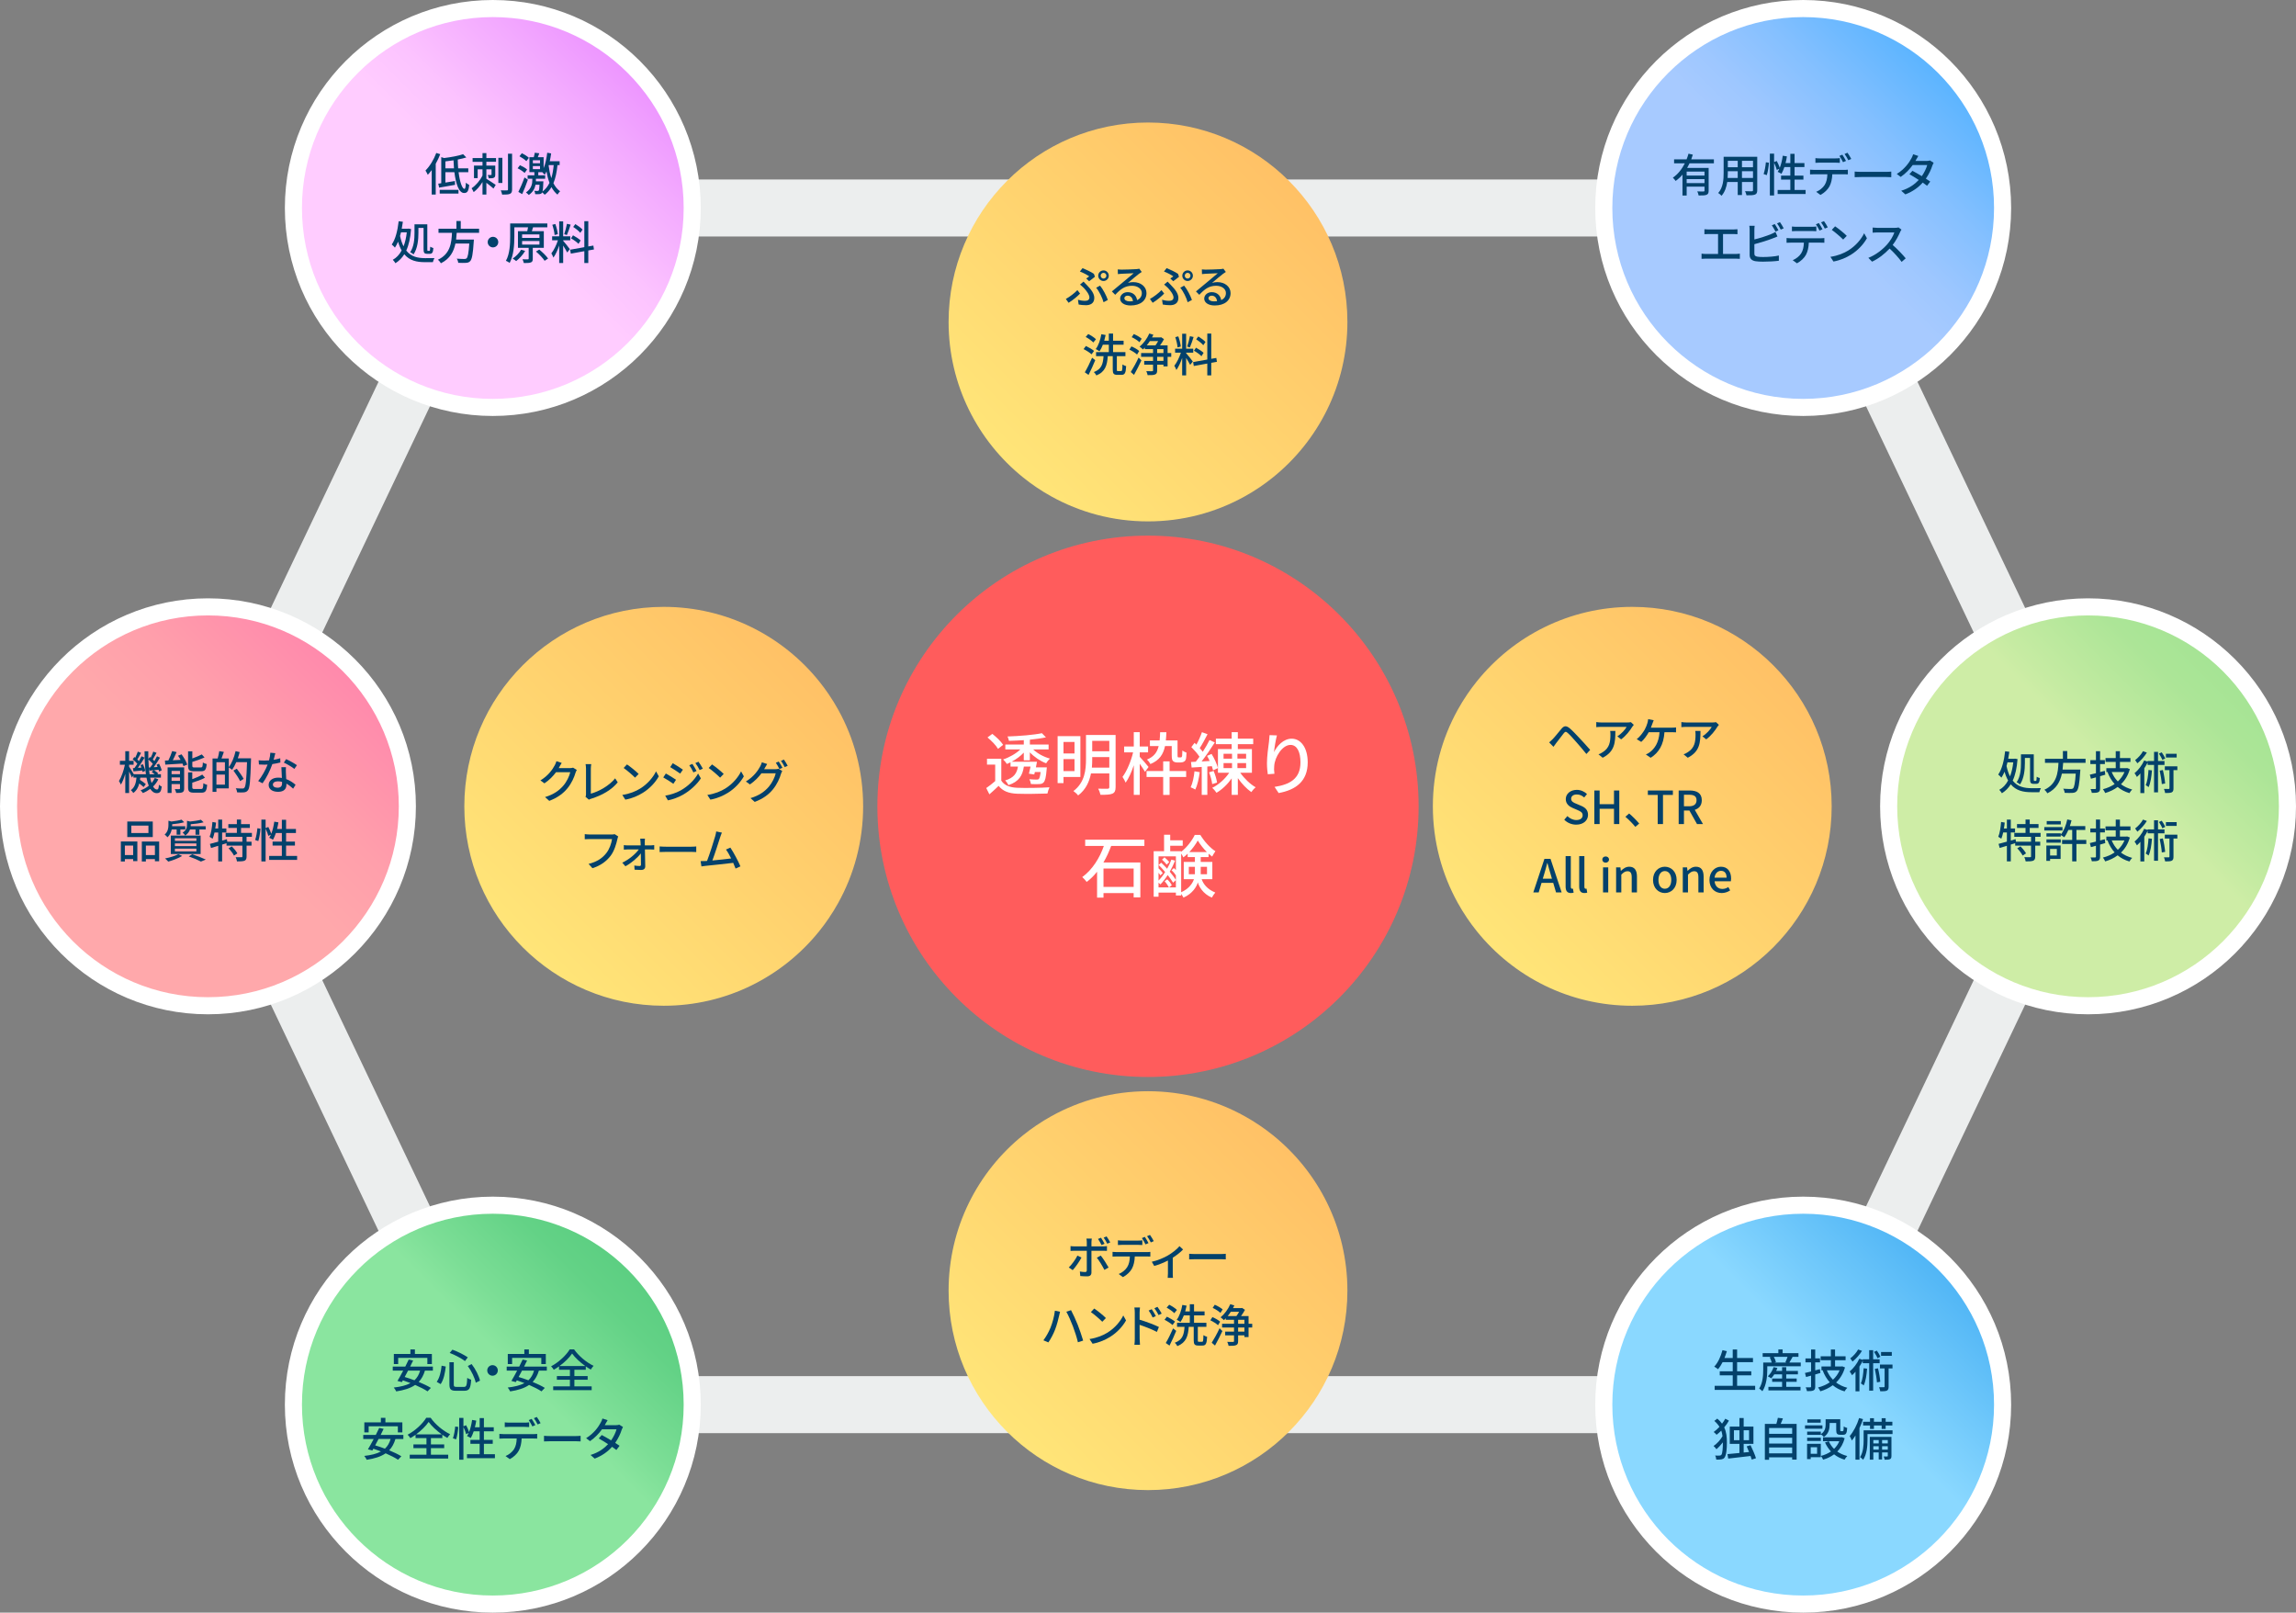 <?xml version="1.0" encoding="UTF-8"?><svg id="about_01" xmlns="http://www.w3.org/2000/svg" width="806" height="566" xmlns:xlink="http://www.w3.org/1999/xlink" viewBox="0 0 806 566"><rect x="0" y="0" width="806" height="566" fill="#808080" stroke="none"/><defs><style>.cls-1{fill:#ff5c5c;}.cls-2{fill:url(#_名称未設定グラデーション_1164);}.cls-2,.cls-3,.cls-4,.cls-5,.cls-6,.cls-7{stroke:#fff;stroke-width:6px;}.cls-2,.cls-3,.cls-4,.cls-5,.cls-6,.cls-7,.cls-8{stroke-miterlimit:10;}.cls-3{fill:url(#_名称未設定グラデーション_1179);}.cls-4{fill:url(#_名称未設定グラデーション_1931);}.cls-5{fill:url(#_名称未設定グラデーション_1766);}.cls-6{fill:url(#_名称未設定グラデーション_2220);}.cls-7{fill:url(#_名称未設定グラデーション_2336);}.cls-9{fill:url(#_名称未設定グラデーション_114-4);}.cls-10{fill:url(#_名称未設定グラデーション_114-2);}.cls-11{fill:url(#_名称未設定グラデーション_114-3);}.cls-12{fill:#03416b;}.cls-13{fill:#fff;}.cls-14{fill:url(#_名称未設定グラデーション_114);}.cls-8{fill:none;stroke:#eceeee;stroke-width:20px;}</style><linearGradient id="_名称未設定グラデーション_1766" x1="683.503" y1="332.498" x2="782.497" y2="233.502" gradientUnits="userSpaceOnUse"><stop offset=".6" stop-color="#ceeda6"/><stop offset=".664" stop-color="#c5eba2"/><stop offset=".872" stop-color="#ace597"/><stop offset="1" stop-color="#a4e494"/></linearGradient><linearGradient id="_名称未設定グラデーション_2336" x1="23.503" y1="332.498" x2="122.498" y2="233.502" gradientUnits="userSpaceOnUse"><stop offset=".5" stop-color="#ffa8ab"/><stop offset=".696" stop-color="#ff9fab"/><stop offset="1" stop-color="#ff88ac"/></linearGradient><linearGradient id="_名称未設定グラデーション_1179" x1="583.503" y1="542.497" x2="682.497" y2="443.502" gradientUnits="userSpaceOnUse"><stop offset=".6" stop-color="#8ad8ff"/><stop offset="1" stop-color="#4eb4f5"/></linearGradient><linearGradient id="_名称未設定グラデーション_1931" x1="123.502" y1="542.497" x2="222.498" y2="443.502" gradientUnits="userSpaceOnUse"><stop offset=".6" stop-color="#8ae59f"/><stop offset=".691" stop-color="#7cde96"/><stop offset=".882" stop-color="#63d286"/><stop offset="1" stop-color="#5bce81"/></linearGradient><linearGradient id="_名称未設定グラデーション_1164" x1="583.503" y1="122.498" x2="682.497" y2="23.503" gradientUnits="userSpaceOnUse"><stop offset=".5" stop-color="#a7caff"/><stop offset=".6" stop-color="#9ec7ff"/><stop offset=".762" stop-color="#85c0ff"/><stop offset=".966" stop-color="#5eb5ff"/><stop offset="1" stop-color="#57b3ff"/></linearGradient><linearGradient id="_名称未設定グラデーション_2220" x1="123.502" y1="122.498" x2="222.498" y2="23.503" gradientUnits="userSpaceOnUse"><stop offset=".496" stop-color="#fcf"/><stop offset=".625" stop-color="#fcc3ff"/><stop offset=".834" stop-color="#f3aaff"/><stop offset="1" stop-color="#ec93ff"/></linearGradient><linearGradient id="_名称未設定グラデーション_114" x1="353.503" y1="502.498" x2="452.497" y2="403.504" gradientUnits="userSpaceOnUse"><stop offset="0" stop-color="#ffe578"/><stop offset="1" stop-color="#ffc166"/></linearGradient><linearGradient id="_名称未設定グラデーション_114-2" x1="183.502" y1="332.497" x2="282.496" y2="233.503" xlink:href="#_名称未設定グラデーション_114"/><linearGradient id="_名称未設定グラデーション_114-3" x1="353.503" y1="162.496" x2="452.497" y2="63.502" xlink:href="#_名称未設定グラデーション_114"/><linearGradient id="_名称未設定グラデーション_114-4" x1="523.504" y1="332.497" x2="622.498" y2="233.503" xlink:href="#_名称未設定グラデーション_114"/></defs><polygon class="cls-8" points="733 283 633 73 173 73 73 283 173 493 633 493 733 283"/><circle class="cls-5" cx="733" cy="283" r="70"/><path class="cls-12" d="M708.251,266.428c-.24,3.153-.8,5.618-1.696,7.555,1.728,2.177,4.065,2.641,6.61,2.657.56,0,2.608,0,3.298-.017-.225.352-.48,1.041-.56,1.425h-2.817c-2.802,0-5.33-.528-7.219-2.769-.833,1.328-1.856,2.353-3.106,3.137-.224-.368-.608-.912-.929-1.2,1.265-.689,2.305-1.776,3.106-3.281-.48-.849-.912-1.873-1.248-3.073-.336.769-.689,1.473-1.105,2.081-.207-.257-.8-.849-1.119-1.089,1.344-1.904,2.049-4.946,2.432-8.18l1.473.192c-.111.832-.239,1.648-.399,2.449h2.129l.256-.048.896.16ZM704.713,267.58c-.111.432-.224.864-.336,1.265.32,1.488.736,2.673,1.232,3.649.545-1.393.929-3.025,1.137-4.914h-2.033ZM710.828,267.82c0,2.192-.256,5.378-1.713,7.507-.24-.24-.848-.656-1.185-.769,1.376-1.984,1.52-4.786,1.52-6.738v-3.058h4.498v8.739c0,.513.032.576.24.576h.512c.192,0,.24-.288.273-1.456.288.191.769.384,1.105.464-.096,1.537-.416,2.033-1.248,2.033h-.913c-1.04,0-1.28-.385-1.28-1.633v-7.459h-1.809v1.793Z"/><path class="cls-12" d="M724.268,267.74c-.049.784-.113,1.584-.209,2.368h6.242s-.016.465-.047.689c-.289,4.45-.625,6.227-1.249,6.883-.416.448-.849.56-1.505.608-.576.048-1.633.032-2.705-.016-.016-.433-.224-1.041-.512-1.457,1.103.096,2.225.112,2.673.112.352,0,.56-.032.769-.208.432-.368.736-1.873.96-5.202h-4.866c-.576,2.769-1.873,5.33-5.09,6.915-.225-.4-.672-.944-1.072-1.233,4.354-2,4.786-5.906,4.962-9.459h-4.737v-1.425h6.29v-2.722h1.52v2.722h6.435v1.425h-7.858Z"/><path class="cls-12" d="M739.051,271.901c-.608.176-1.217.352-1.825.528v4.21c0,.769-.16,1.168-.624,1.393-.465.224-1.185.272-2.273.256-.064-.352-.256-.977-.447-1.345.703.017,1.376.017,1.568,0,.24,0,.32-.08.32-.304v-3.794c-.625.177-1.201.336-1.762.48l-.384-1.425c.608-.144,1.345-.32,2.146-.512v-3.218h-1.969v-1.376h1.969v-3.138h1.456v3.121h1.681v1.393h-1.681v2.817l1.649-.433.176,1.345ZM747.678,269.949c-.641,2.208-1.713,3.953-3.121,5.298,1.105.832,2.417,1.456,3.938,1.856-.336.288-.752.881-.961,1.265-1.616-.464-2.977-1.185-4.144-2.161-1.281.961-2.769,1.665-4.37,2.129-.16-.384-.528-1.024-.8-1.345,1.488-.368,2.881-.976,4.113-1.809-1.057-1.168-1.873-2.545-2.481-4.146l.208-.064h-.641v-1.361h3.298v-2.192h-3.585v-1.36h3.585v-2.401h1.473v2.401h3.698v1.36h-3.698v2.192h2.272l.257-.048.96.385ZM741.307,270.974c.513,1.248,1.217,2.353,2.146,3.297.993-.912,1.793-2.017,2.337-3.297h-4.482Z"/><path class="cls-12" d="M757.563,268.477v9.636h-1.393v-9.636h-2.257v-.849c-.336.689-.736,1.376-1.168,2.033v8.691h-1.377v-6.883c-.4.448-.801.88-1.217,1.232-.144-.288-.576-1.009-.832-1.329,1.312-1.072,2.609-2.753,3.377-4.466l1.217.4v-.208h2.257v-3.201h1.393v3.201h2.272v1.377h-2.272ZM753.643,264.139c-.816,1.345-2.113,2.816-3.314,3.762-.191-.305-.576-.833-.8-1.121,1.056-.784,2.209-2.064,2.753-3.121l1.361.48ZM755.435,270.397c-.177,2.241-.496,4.418-1.185,5.875-.191-.192-.736-.544-1.008-.704.607-1.312.848-3.33.977-5.33l1.216.159ZM759.068,266.716c-.192-.593-.721-1.52-1.185-2.209l.976-.448c.496.672,1.025,1.568,1.249,2.161l-1.04.496ZM759.26,270.269c.385,1.505.705,3.41.801,4.723l-1.168.208c-.08-1.265-.417-3.233-.736-4.723l1.103-.208ZM764.35,270.301h-1.359v6.371c0,.736-.113,1.168-.609,1.424-.496.225-1.232.24-2.32.24-.048-.4-.24-1.008-.416-1.44.752.032,1.44.032,1.664.016.209,0,.273-.064.273-.272v-6.339h-1.633v-1.345h4.401v1.345ZM764.11,265.883h-3.778v-1.328h3.778v1.328Z"/><path class="cls-12" d="M714.461,293.709v1.712h1.745v1.377h-1.745v3.81c0,.801-.176,1.232-.72,1.488-.56.208-1.44.24-2.642.24-.064-.432-.256-1.057-.464-1.488.896.032,1.761.032,2.017.016.256,0,.336-.064.336-.288v-3.777h-5.57v-.849l-1.536.48v5.906h-1.376v-5.474c-.912.272-1.777.528-2.529.752l-.385-1.425c.801-.191,1.809-.464,2.914-.784v-3.217h-1.297c-.192.832-.4,1.584-.656,2.192-.225-.176-.784-.512-1.072-.672.544-1.297.848-3.313.992-5.219l1.28.225c-.08.689-.159,1.393-.288,2.064h1.041v-3.121h1.376v3.121h1.489v1.409h-1.489v2.833l1.681-.496.129.895h5.297v-1.712h-5.874v-1.377h3.938v-1.744h-2.994v-1.345h2.994v-1.601h1.472v1.601h3.089v1.345h-3.089v1.744h3.81v1.377h-1.873ZM709.26,297.054c.752.721,1.6,1.761,1.969,2.465l-1.185.769c-.336-.704-1.168-1.793-1.904-2.545l1.121-.689Z"/><path class="cls-12" d="M724.027,291.483h-6.387v-1.185h6.387v1.185ZM723.371,301.472h-3.698v.673h-1.312v-5.379h5.011v4.706ZM732.383,296.222h-3.458v6.114h-1.489v-6.114h-3.553v-1.425h3.553v-3.489h-1.344c-.432.992-.912,1.873-1.457,2.562-.272-.225-.832-.576-1.217-.785v.545h-5.025v-1.152h5.025v.448c1.073-1.281,1.873-3.298,2.289-5.314l1.489.304c-.16.689-.352,1.377-.593,2.033h5.427v1.36h-3.106v3.489h3.458v1.425ZM718.393,294.606h5.025v1.168h-5.025v-1.168ZM723.435,289.354h-4.946v-1.168h4.946v1.168ZM719.673,297.967v2.305h2.369v-2.305h-2.369Z"/><path class="cls-12" d="M739.051,295.901c-.608.176-1.217.352-1.825.528v4.21c0,.769-.16,1.168-.624,1.393-.465.224-1.185.272-2.273.256-.064-.352-.256-.977-.447-1.345.703.017,1.376.017,1.568,0,.24,0,.32-.08.32-.304v-3.794c-.625.177-1.201.336-1.762.48l-.384-1.425c.608-.144,1.345-.32,2.146-.512v-3.218h-1.969v-1.376h1.969v-3.138h1.456v3.121h1.681v1.393h-1.681v2.817l1.649-.433.176,1.345ZM747.678,293.949c-.641,2.208-1.713,3.953-3.121,5.298,1.105.832,2.417,1.456,3.938,1.856-.336.288-.752.881-.961,1.265-1.616-.464-2.977-1.185-4.144-2.161-1.281.961-2.769,1.665-4.37,2.129-.16-.384-.528-1.024-.8-1.345,1.488-.368,2.881-.976,4.113-1.809-1.057-1.168-1.873-2.545-2.481-4.146l.208-.064h-.641v-1.361h3.298v-2.192h-3.585v-1.36h3.585v-2.401h1.473v2.401h3.698v1.36h-3.698v2.192h2.272l.257-.048.96.385ZM741.307,294.974c.513,1.248,1.217,2.353,2.146,3.297.993-.912,1.793-2.017,2.337-3.297h-4.482Z"/><path class="cls-12" d="M757.563,292.477v9.636h-1.393v-9.636h-2.257v-.849c-.336.689-.736,1.376-1.168,2.033v8.691h-1.377v-6.883c-.4.448-.801.88-1.217,1.232-.144-.288-.576-1.009-.832-1.329,1.312-1.072,2.609-2.753,3.377-4.466l1.217.4v-.208h2.257v-3.201h1.393v3.201h2.272v1.377h-2.272ZM753.643,288.139c-.816,1.345-2.113,2.816-3.314,3.762-.191-.305-.576-.833-.8-1.121,1.056-.784,2.209-2.064,2.753-3.121l1.361.48ZM755.435,294.397c-.177,2.241-.496,4.418-1.185,5.875-.191-.192-.736-.544-1.008-.704.607-1.312.848-3.33.977-5.33l1.216.159ZM759.068,290.716c-.192-.593-.721-1.52-1.185-2.209l.976-.448c.496.672,1.025,1.568,1.249,2.161l-1.04.496ZM759.26,294.269c.385,1.505.705,3.41.801,4.723l-1.168.208c-.08-1.265-.417-3.233-.736-4.723l1.103-.208ZM764.35,294.301h-1.359v6.371c0,.736-.113,1.168-.609,1.424-.496.225-1.232.24-2.32.24-.048-.4-.24-1.008-.416-1.44.752.032,1.44.032,1.664.016.209,0,.273-.064.273-.272v-6.339h-1.633v-1.345h4.401v1.345ZM764.11,289.883h-3.778v-1.328h3.778v1.328Z"/><circle class="cls-7" cx="73" cy="283" r="70"/><path class="cls-12" d="M55.581,273.526c-.464.961-1.072,1.793-1.841,2.529.4.689.864,1.057,1.377,1.057.432,0,.592-.352.672-1.697.256.273.705.528.993.656-.224,1.793-.641,2.305-1.761,2.305-.929,0-1.665-.544-2.257-1.488-.785.576-1.649,1.072-2.609,1.457-.176-.257-.528-.721-.8-.961,1.088-.399,2.049-.928,2.865-1.601-.336-.8-.592-1.761-.8-2.849h-2.177c-.032.272-.065.528-.096.784.752.48,1.601,1.072,2.049,1.505l-.784,1.024c-.336-.337-.929-.816-1.521-1.249-.336,1.345-.96,2.497-2.097,3.329-.192-.304-.56-.784-.88-.977,1.425-.992,1.841-2.656,2.001-4.417h-1.073v-.801l-.544.769c-.192-.496-.592-1.36-.977-2.113v7.556h-1.344v-6.739c-.432,1.473-.96,2.865-1.537,3.777-.16-.384-.48-.944-.689-1.248.864-1.328,1.681-3.697,2.097-5.731h-1.761v-1.36h1.889v-3.377h1.344v3.377h1.585v1.36h-1.585v.689c.4.576,1.329,2.097,1.649,2.657h4.257c-.336-2.337-.464-5.106-.48-8.067h1.312c-.016.929,0,1.841.016,2.721l.512-.704c.112.08.208.16.32.24.336-.656.688-1.52.896-2.144l1.153.432c-.448.784-.929,1.681-1.313,2.321.208.208.416.4.56.592.352-.608.672-1.2.912-1.713l1.057.497c-.656,1.088-1.473,2.368-2.209,3.361l1.36-.097c-.112-.272-.224-.544-.352-.784l.865-.352c.416.752.816,1.712.912,2.337l-.912.416c-.032-.192-.096-.416-.16-.641-.56.065-1.105.112-1.617.176.528.305,1.169.753,1.488,1.089l-.336.32h1.281v1.185h-3.778c.144.704.304,1.344.496,1.889.464-.545.833-1.137,1.121-1.761l1.248.464ZM47.194,269.573c.336-.433.672-.944,1.024-1.489-.4-.496-1.073-1.12-1.649-1.568l.592-.816c.112.08.208.16.32.256.336-.688.672-1.536.896-2.16l1.137.448c-.432.784-.896,1.681-1.296,2.32.208.192.4.4.56.576.352-.608.672-1.2.913-1.713l1.056.497c-.689,1.152-1.553,2.513-2.337,3.569l1.232-.08c-.096-.305-.224-.608-.336-.881l.864-.304c.384.736.736,1.728.816,2.337l-.929.384c-.016-.16-.064-.336-.112-.528-1.105.128-2.145.24-3.089.32l-.208-1.137.544-.031ZM52.748,269.365c.288-.368.592-.816.896-1.281-.384-.464-.992-1.056-1.552-1.504.048,1.92.192,3.665.416,5.17h1.809c-.32-.273-.72-.576-1.072-.784l.672-.625-1.441.16-.224-1.105.497-.031Z"/><path class="cls-12" d="M63.738,264.755c.816,1.105,1.681,2.593,2.001,3.602l-1.329.544c-.08-.256-.208-.56-.352-.896-2.193.128-4.402.273-6.035.368l-.128-1.424c.368-.017.769-.032,1.216-.049.512-1.008,1.04-2.305,1.329-3.281l1.553.352c-.4.96-.88,1.984-1.329,2.865l2.737-.128c-.288-.513-.592-1.024-.913-1.473l1.248-.48ZM64.651,276.744c0,.704-.144,1.088-.608,1.328-.496.225-1.201.24-2.177.24-.08-.384-.288-.961-.496-1.345.672.032,1.328.032,1.552.017.208,0,.256-.065.256-.257v-1.52h-2.945v3.121h-1.393v-8.995h5.811v7.411ZM60.233,270.581v1.137h2.945v-1.137h-2.945ZM63.178,274.07v-1.216h-2.945v1.216h2.945ZM68.124,270.693c-1.681,0-2.097-.416-2.097-1.937v-5.059h1.489v2.497c1.232-.432,2.481-.96,3.329-1.408l.96,1.072c-1.232.56-2.833,1.12-4.29,1.553v1.328c0,.528.112.625.784.625h2.177c.576,0,.672-.257.736-1.745.32.24.928.464,1.345.544-.16,2.001-.592,2.529-1.953,2.529h-2.481ZM70.589,276.92c.624,0,.736-.304.8-2.017.336.224.928.464,1.328.56-.176,2.178-.592,2.754-2.001,2.754h-2.577c-1.681,0-2.113-.433-2.113-1.921v-5.202h1.473v2.369c1.312-.465,2.641-1.041,3.505-1.601l.96,1.088c-1.217.704-2.929,1.28-4.466,1.745v1.584c0,.545.128.641.832.641h2.257Z"/><path class="cls-12" d="M88.126,266.147s0,.513-.016.704c-.224,7.219-.416,9.7-1.057,10.5-.4.528-.784.673-1.393.753-.56.064-1.504.048-2.417,0-.032-.4-.208-1.024-.48-1.44,1.024.08,1.953.096,2.353.096.32,0,.496-.048.672-.273.512-.527.72-2.944.928-8.979h-3.778c-.448,1.024-.944,1.953-1.456,2.689-.24-.225-.8-.624-1.169-.832v7.347h-4.337v1.217h-1.361v-11.701h1.793c.224-.769.464-1.825.56-2.593l1.617.272c-.272.801-.576,1.649-.833,2.321h2.561v3.025c1.057-1.377,1.905-3.506,2.385-5.618l1.44.336c-.192.736-.4,1.473-.656,2.177h4.642ZM75.977,267.524v3.041h2.977v-3.041h-2.977ZM78.954,275.399v-3.537h-2.977v3.537h2.977ZM84.284,274.15c-.448-.976-1.489-2.545-2.337-3.697l1.169-.656c.848,1.105,1.937,2.625,2.417,3.569l-1.248.784Z"/><path class="cls-12" d="M98.427,267.62c-.784.208-1.761.416-2.817.56-.768,2.225-2.144,4.994-3.441,6.738l-1.537-.784c1.297-1.553,2.626-3.985,3.313-5.778-.384.016-.752.032-1.136.032-.608,0-1.265-.017-1.905-.065l-.112-1.473c.625.065,1.377.097,2.017.097.528,0,1.072-.017,1.632-.065.24-.88.432-1.856.464-2.689l1.745.16c-.128.545-.336,1.425-.576,2.321.8-.128,1.585-.32,2.305-.544l.048,1.488ZM100.38,269.269c-.048.673-.032,1.217-.016,1.857.016.512.065,1.424.112,2.32,1.36.496,2.481,1.297,3.281,2.001l-.848,1.36c-.625-.56-1.425-1.248-2.369-1.761v.433c0,1.345-.816,2.433-2.897,2.433-1.841,0-3.33-.784-3.33-2.433,0-1.489,1.345-2.545,3.313-2.545.464,0,.896.031,1.329.111-.064-1.248-.144-2.736-.176-3.777h1.601ZM99.003,274.423c-.448-.128-.944-.192-1.456-.192-1.057,0-1.745.465-1.745,1.105,0,.673.544,1.137,1.632,1.137,1.185,0,1.585-.672,1.585-1.488,0-.16,0-.337-.016-.56ZM103.341,269.877c-.88-.721-2.625-1.728-3.698-2.209l.8-1.232c1.137.496,3.009,1.553,3.793,2.129l-.896,1.312Z"/><path class="cls-12" d="M42.424,295.35h5.794v6.898h-1.473v-.72h-2.913v.832h-1.409v-7.011ZM43.833,296.774v3.329h2.913v-3.329h-2.913ZM53.629,293.797h-8.948v-5.458h8.948v5.458ZM52.108,289.764h-6.002v2.608h6.002v-2.608ZM55.87,295.35v6.931h-1.489v-.752h-3.169v.832h-1.425v-7.011h6.082ZM54.381,300.103v-3.329h-3.169v3.329h3.169Z"/><path class="cls-12" d="M60.281,291.124c-.192.944-.624,1.953-1.488,2.753-.208-.304-.672-.752-.993-.944,1.153-1.04,1.329-2.321,1.329-3.346v-1.536l1.04.288c1.312-.16,2.721-.384,3.553-.656l.945.912c-1.169.336-2.769.576-4.226.704v.337c0,.111,0,.224-.016.352h4.61v1.137h-1.713v1.824h-1.312v-1.824h-1.729ZM63.962,300.424c-1.296.784-3.297,1.553-4.898,1.984-.256-.288-.784-.848-1.121-1.105,1.649-.319,3.554-.88,4.658-1.504l1.36.624ZM59.961,293.269h10.468v6.482h-10.468v-6.482ZM61.401,295.126h7.539v-.913h-7.539v.913ZM61.401,296.966h7.539v-.944h-7.539v.944ZM61.401,298.823h7.539v-.961h-7.539v.961ZM66.7,291.124c-.256.752-.769,1.52-1.681,2.129-.16-.32-.608-.801-.913-1.009,1.312-.832,1.537-1.841,1.537-2.721v-1.44l1.073.256c1.408-.144,2.897-.368,3.809-.624l.96.896c-1.248.336-2.977.576-4.53.688v.288c0,.129,0,.257-.016.4h5.267v1.137h-2.209v1.856h-1.361v-1.856h-1.937ZM67.468,299.831c1.713.576,3.634,1.312,4.786,1.857l-1.713.704c-.944-.513-2.625-1.232-4.29-1.809l1.216-.753Z"/><path class="cls-12" d="M86.557,293.717v1.713h1.745v1.377h-1.745v3.81c0,.8-.176,1.232-.72,1.488-.56.208-1.44.24-2.641.24-.064-.433-.256-1.057-.464-1.489.896.032,1.761.032,2.017.017.256,0,.336-.065.336-.288v-3.777h-5.57v-.849l-1.537.48v5.906h-1.377v-5.475c-.912.273-1.777.528-2.529.752l-.384-1.424c.8-.192,1.809-.465,2.913-.784v-3.218h-1.296c-.192.832-.4,1.585-.656,2.193-.224-.177-.784-.513-1.073-.673.544-1.296.849-3.313.993-5.218l1.28.224c-.08.689-.16,1.393-.288,2.065h1.04v-3.121h1.377v3.121h1.489v1.408h-1.489v2.833l1.681-.496.128.896h5.298v-1.713h-5.875v-1.376h3.938v-1.745h-2.993v-1.345h2.993v-1.601h1.472v1.601h3.089v1.345h-3.089v1.745h3.81v1.376h-1.873ZM81.355,297.062c.752.72,1.601,1.761,1.969,2.465l-1.185.769c-.336-.704-1.169-1.793-1.905-2.545l1.121-.689Z"/><path class="cls-12" d="M89.56,294.821c.384-1.072.688-2.833.8-4.13l1.072.16c-.08,1.312-.368,3.17-.752,4.354l-1.12-.384ZM104.302,300.407v1.409h-9.812v-1.409h4.45v-3.633h-3.249v-1.393h3.249v-3.01h-2.081c-.304.896-.656,1.713-1.024,2.369-.304-.208-.96-.544-1.329-.689.208-.319.416-.688.592-1.105l-.896.433c-.144-.641-.56-1.665-.96-2.513v11.477h-1.488v-14.678h1.488v2.961l.944-.385c.4.753.849,1.73,1.04,2.401.496-1.248.849-2.753,1.057-4.258l1.456.24c-.112.8-.288,1.585-.48,2.337h1.681v-3.233h1.489v3.233h3.458v1.408h-3.458v3.01h3.106v1.393h-3.106v3.633h3.873Z"/><circle class="cls-3" cx="633" cy="493" r="70"/><path class="cls-12" d="M616.143,486.399v1.44h-14.215v-1.44h6.34v-3.681h-4.562v-1.426h4.562v-3.201h-3.555c-.496.961-1.023,1.809-1.584,2.481-.305-.257-.961-.689-1.36-.896,1.296-1.36,2.305-3.554,2.897-5.794l1.536.352c-.24.816-.528,1.633-.833,2.401h2.898v-2.978h1.536v2.978h5.57v1.456h-5.57v3.201h4.978v1.426h-4.978v3.681h6.339Z"/><path class="cls-12" d="M632.143,478.236v1.297h-11.749v1.232c0,2.144-.273,5.394-1.713,7.539-.24-.256-.849-.785-1.136-.945,1.279-1.969,1.424-4.705,1.424-6.594v-2.529h2.993c-.128-.545-.416-1.281-.72-1.857l.576-.144h-3.041v-1.296h5.506v-1.312h1.488v1.312h5.57v1.296h-2.273l.209.048c-.4.689-.801,1.408-1.137,1.953h4.002ZM627.053,486.752h5.01v1.264h-11.27v-1.264h4.803v-1.762h-3.49v-1.152h3.49v-1.473h-2.737c-.336.545-.72,1.025-1.089,1.409-.272-.208-.848-.56-1.184-.72.88-.785,1.616-2.002,2.032-3.218l1.329.304c-.129.352-.273.705-.433,1.041h2.081v-1.312h1.457v1.312h4.098v1.184h-4.098v1.473h3.665v1.152h-3.665v1.762ZM622.698,476.235c.337.593.64,1.329.736,1.841l-.576.16h4.306l-.4-.129c.24-.527.545-1.264.736-1.872h-4.802Z"/><path class="cls-12" d="M639.051,481.886c-.608.176-1.217.352-1.825.528v4.209c0,.769-.16,1.169-.624,1.393-.465.225-1.185.273-2.273.257-.064-.352-.256-.977-.447-1.345.703.016,1.376.016,1.568,0,.24,0,.32-.08.32-.305v-3.793c-.625.176-1.201.336-1.762.48l-.384-1.425c.608-.144,1.345-.32,2.146-.513v-3.217h-1.969v-1.377h1.969v-3.137h1.456v3.121h1.681v1.393h-1.681v2.816l1.649-.432.176,1.345ZM647.678,479.934c-.641,2.208-1.713,3.953-3.121,5.297,1.105.833,2.417,1.457,3.938,1.857-.336.288-.752.881-.961,1.264-1.616-.463-2.977-1.184-4.144-2.16-1.281.961-2.769,1.664-4.37,2.129-.16-.385-.528-1.024-.8-1.345,1.488-.368,2.881-.976,4.113-1.809-1.057-1.169-1.873-2.545-2.481-4.146l.208-.065h-.641v-1.36h3.298v-2.192h-3.585v-1.361h3.585v-2.4h1.473v2.4h3.698v1.361h-3.698v2.192h2.272l.257-.048.96.385ZM641.307,480.957c.513,1.248,1.217,2.353,2.146,3.297.993-.912,1.793-2.016,2.337-3.297h-4.482Z"/><path class="cls-12" d="M657.563,478.461v9.635h-1.393v-9.635h-2.257v-.85c-.336.69-.736,1.377-1.168,2.033v8.691h-1.377v-6.883c-.4.449-.801.881-1.217,1.232-.144-.287-.576-1.008-.832-1.328,1.312-1.072,2.609-2.753,3.377-4.466l1.217.4v-.208h2.257v-3.201h1.393v3.201h2.272v1.377h-2.272ZM653.643,474.123c-.816,1.344-2.113,2.816-3.314,3.762-.191-.305-.576-.833-.8-1.121,1.056-.784,2.209-2.064,2.753-3.121l1.361.48ZM655.435,480.381c-.177,2.241-.496,4.418-1.185,5.875-.191-.192-.736-.545-1.008-.705.607-1.312.848-3.329.977-5.33l1.216.16ZM659.068,476.699c-.192-.592-.721-1.52-1.185-2.209l.976-.447c.496.672,1.025,1.568,1.249,2.16l-1.04.496ZM659.26,480.253c.385,1.505.705,3.409.801,4.722l-1.168.209c-.08-1.266-.417-3.234-.736-4.723l1.103-.208ZM664.35,480.285h-1.359v6.371c0,.736-.113,1.168-.609,1.424-.496.225-1.232.24-2.32.24-.048-.4-.24-1.008-.416-1.44.752.032,1.44.032,1.664.016.209,0,.273-.064.273-.273v-6.338h-1.633v-1.345h4.401v1.345ZM664.11,475.867h-3.778v-1.328h3.778v1.328Z"/><path class="cls-12" d="M606.938,498.619c-.448.816-1.024,1.616-1.665,2.369.801,1.664.945,3.457.945,5.314,0,2.257-.177,4.401-.85,5.314-.224.304-.543.479-.96.576-.56.112-1.216.128-1.921.096-.016-.479-.16-1.024-.416-1.425.769.049,1.361.049,1.713,0,.24-.031.385-.096.512-.272.369-.496.513-2.321.513-4.322v-.031c-.704.928-1.52,1.793-2.272,2.416-.24-.367-.641-.848-1.009-1.136,1.136-.721,2.417-2.129,3.153-3.441-.08-.689-.225-1.329-.432-1.953-.545.528-1.09,1.04-1.649,1.456-.224-.287-.704-.736-1.024-.976.704-.497,1.393-1.12,2.033-1.81-.449-.72-1.025-1.408-1.809-2.08l1.04-.801c.704.576,1.249,1.169,1.665,1.762.447-.56.832-1.152,1.137-1.73l1.296.673ZM614.941,512.288c-.096-.352-.24-.8-.416-1.265-2.801.336-5.762.656-7.844.912l-.256-1.568c1.121-.096,2.594-.24,4.194-.4v-3.201h-3.394v-6.066h3.394v-3.009h1.488v3.009h3.425v6.066h-3.425v3.041l1.889-.176c-.273-.704-.544-1.377-.832-1.984l1.36-.416c.705,1.473,1.553,3.393,1.904,4.578l-1.488.479ZM610.62,505.485v-3.489h-1.937v3.489h1.937ZM612.108,501.996v3.489h1.889v-3.489h-1.889Z"/><path class="cls-12" d="M630.701,499.772v12.517h-1.568v-.8h-8.1v.863h-1.488v-12.58h4.033c.225-.689.416-1.522.529-2.144l1.776.207c-.257.673-.513,1.361-.784,1.938h5.602ZM621.033,501.195v2.049h8.1v-2.049h-8.1ZM621.033,504.621v2.049h8.1v-2.049h-8.1ZM629.133,510.111v-2.064h-8.1v2.064h8.1Z"/><path class="cls-12" d="M639.755,501.468h-6.114v-1.185h6.114v1.185ZM639.179,511.456h-3.538v.673h-1.28v-5.379h4.818v4.706ZM639.194,503.373c1.456-.977,1.681-2.241,1.681-3.346v-1.904h5.139v3.762c0,.367.031.432.256.432h.624c.24,0,.304-.209.337-1.681.287.239.848.464,1.216.544-.097,1.904-.464,2.4-1.393,2.4h-1.024c-1.105,0-1.44-.367-1.44-1.68v-2.449h-2.306v.592c0,1.441-.336,3.186-2.016,4.307-.209-.257-.753-.753-1.073-.945v.209h-4.802v-1.152h4.802v.912ZM634.393,504.59h4.802v1.168h-4.802v-1.168ZM639.146,499.339h-4.689v-1.169h4.689v1.169ZM635.641,507.951v2.305h2.241v-2.305h-2.241ZM647.566,504.797c-.529,1.953-1.426,3.49-2.594,4.674,1.009.705,2.178,1.232,3.506,1.568-.32.289-.752.896-.961,1.281-1.393-.416-2.625-1.041-3.665-1.873-1.137.849-2.433,1.457-3.858,1.873-.144-.368-.512-.992-.8-1.312,1.297-.32,2.497-.849,3.554-1.568-.849-.912-1.553-1.969-2.081-3.17l1.329-.416c.432.992,1.057,1.904,1.84,2.674.785-.753,1.409-1.649,1.842-2.689h-5.731v-1.361h6.387l.272-.047.961.367Z"/><path class="cls-12" d="M654.01,498.09c-.352,1.057-.768,2.129-1.248,3.154v11.076h-1.408v-8.483c-.416.656-.833,1.249-1.281,1.761-.128-.368-.512-1.201-.736-1.568,1.328-1.553,2.561-3.922,3.297-6.322l1.377.383ZM664.366,503.324h-8.788v2.146c0,2.017-.224,4.962-1.52,6.882-.225-.256-.785-.752-1.089-.928,1.136-1.728,1.249-4.178,1.249-5.971v-3.441h10.148v1.312ZM656.459,500.332h-2.434v-1.312h2.434v-1.266h1.377v1.266h2.705v-1.266h1.408v1.266h2.353v1.312h-2.353v1.184h-1.408v-1.184h-2.705v1.184h-1.377v-1.184ZM663.982,510.992c0,.592-.096.928-.496,1.137-.416.191-1.009.207-1.889.207-.049-.336-.193-.832-.352-1.137.576.017,1.072.017,1.232,0,.176-.016.224-.064.224-.224v-1.2h-2v2.481h-1.185v-2.481h-1.889v2.545h-1.248v-8.004h7.604v6.676ZM657.627,505.438v1.185h1.889v-1.185h-1.889ZM659.516,508.783v-1.169h-1.889v1.169h1.889ZM660.701,505.438v1.185h2v-1.185h-2ZM662.701,508.783v-1.169h-2v1.169h2Z"/><circle class="cls-4" cx="173" cy="493" r="70"/><path class="cls-12" d="M149.174,481.062c-.496,1.665-1.217,2.962-2.193,3.97,1.665.689,3.201,1.425,4.274,2.097l-1.169,1.217c-1.04-.704-2.625-1.505-4.354-2.257-1.697,1.184-3.905,1.84-6.643,2.272-.128-.352-.576-1.024-.864-1.36,2.417-.272,4.369-.736,5.874-1.568-.896-.352-1.809-.672-2.673-.961l-.352.625-1.553-.416c.593-.961,1.312-2.273,2.018-3.618h-3.666v-1.425h4.401c.433-.863.849-1.713,1.201-2.465l1.553.336c-.32.673-.673,1.393-1.041,2.129h7.972v1.425h-2.785ZM139.778,478.757h-1.522v-3.538h5.811v-1.584h1.585v1.584h5.954v3.538h-1.584v-2.161h-10.244v2.161ZM143.251,481.062c-.399.784-.8,1.536-1.185,2.241,1.089.32,2.257.704,3.426,1.152.929-.864,1.585-1.969,1.984-3.394h-4.226Z"/><path class="cls-12" d="M156.482,479.621c-.24,2.16-.704,4.642-1.793,6.179l-1.377-.801c1.009-1.393,1.505-3.585,1.713-5.666l1.457.288ZM159.299,478.116v7.779c0,.753.16.88.977.88h2.594c.88,0,1.024-.543,1.152-3.169.352.273.977.56,1.376.641-.191,3.009-.608,3.89-2.417,3.89h-2.865c-1.841,0-2.353-.496-2.353-2.241v-7.779h1.536ZM158.819,473.715c1.872.641,4.13,1.824,5.394,2.689l-.976,1.312c-1.217-.945-3.49-2.146-5.379-2.865l.961-1.137ZM165.558,478.757c1.393,1.792,2.562,4.161,2.945,5.826l-1.488.72c-.336-1.632-1.489-4.098-2.802-5.857l1.345-.689Z"/><path class="cls-12" d="M172.9,479.141c1.024,0,1.856.832,1.856,1.857,0,1.023-.832,1.856-1.856,1.856s-1.857-.833-1.857-1.856c0-1.025.833-1.857,1.857-1.857Z"/><path class="cls-12" d="M189.174,481.062c-.496,1.665-1.217,2.962-2.193,3.97,1.665.689,3.201,1.425,4.274,2.097l-1.169,1.217c-1.04-.704-2.625-1.505-4.354-2.257-1.697,1.184-3.905,1.84-6.643,2.272-.128-.352-.576-1.024-.864-1.36,2.417-.272,4.369-.736,5.874-1.568-.896-.352-1.809-.672-2.673-.961l-.352.625-1.553-.416c.593-.961,1.312-2.273,2.018-3.618h-3.666v-1.425h4.401c.433-.863.849-1.713,1.201-2.465l1.553.336c-.32.673-.673,1.393-1.041,2.129h7.972v1.425h-2.785ZM179.778,478.757h-1.522v-3.538h5.811v-1.584h1.585v1.584h5.954v3.538h-1.584v-2.161h-10.244v2.161ZM183.251,481.062c-.399.784-.8,1.536-1.185,2.241,1.089.32,2.257.704,3.426,1.152.929-.864,1.585-1.969,1.984-3.394h-4.226Z"/><path class="cls-12" d="M201.637,486.584h6.066v1.344h-13.51v-1.344h5.874v-2.321h-4.577v-1.296h4.577v-2.209h-3.825v-1.185c-.593.433-1.217.832-1.841,1.185-.192-.352-.608-.881-.944-1.201,2.737-1.456,5.346-3.938,6.547-5.954h1.52c1.681,2.386,4.369,4.594,6.851,5.778-.352.368-.704.881-.977,1.312-.576-.32-1.168-.704-1.761-1.12v1.185h-4.001v2.209h4.657v1.296h-4.657v2.321ZM205.445,479.445c-1.824-1.312-3.585-2.93-4.609-4.37-.96,1.409-2.577,3.025-4.418,4.37h9.027Z"/><path class="cls-12" d="M138.814,505.062c-.496,1.665-1.217,2.962-2.193,3.97,1.665.689,3.201,1.425,4.274,2.097l-1.169,1.217c-1.04-.704-2.625-1.505-4.354-2.257-1.697,1.184-3.905,1.84-6.643,2.272-.128-.352-.576-1.024-.864-1.36,2.417-.272,4.369-.736,5.874-1.568-.896-.352-1.809-.672-2.673-.961l-.352.625-1.553-.416c.593-.961,1.312-2.273,2.018-3.618h-3.666v-1.425h4.401c.433-.863.849-1.713,1.201-2.465l1.553.336c-.32.673-.673,1.393-1.041,2.129h7.972v1.425h-2.785ZM129.418,502.757h-1.522v-3.538h5.811v-1.584h1.585v1.584h5.954v3.538h-1.584v-2.161h-10.244v2.161ZM132.891,505.062c-.399.784-.8,1.536-1.185,2.241,1.089.32,2.257.704,3.426,1.152.929-.864,1.585-1.969,1.984-3.394h-4.226Z"/><path class="cls-12" d="M151.276,510.584h6.066v1.344h-13.51v-1.344h5.874v-2.321h-4.577v-1.296h4.577v-2.209h-3.825v-1.185c-.593.433-1.217.832-1.841,1.185-.192-.352-.608-.881-.944-1.201,2.737-1.456,5.346-3.938,6.547-5.954h1.52c1.681,2.386,4.369,4.594,6.851,5.778-.352.368-.704.881-.977,1.312-.576-.32-1.168-.704-1.761-1.12v1.185h-4.001v2.209h4.657v1.296h-4.657v2.321ZM155.085,503.445c-1.824-1.312-3.585-2.93-4.609-4.37-.96,1.409-2.577,3.025-4.418,4.37h9.027Z"/><path class="cls-12" d="M159.001,504.806c.384-1.073.688-2.833.8-4.13l1.072.16c-.08,1.312-.368,3.17-.752,4.354l-1.12-.384ZM173.742,510.392v1.409h-9.812v-1.409h4.449v-3.634h-3.249v-1.393h3.249v-3.009h-2.08c-.305.896-.656,1.713-1.024,2.369-.305-.208-.961-.544-1.329-.689.208-.32.416-.688.593-1.105l-.896.433c-.144-.641-.56-1.665-.961-2.514v11.477h-1.488v-14.678h1.488v2.961l.944-.384c.4.753.849,1.73,1.041,2.401.496-1.248.849-2.754,1.057-4.258l1.456.24c-.112.8-.288,1.584-.48,2.336h1.681v-3.232h1.489v3.232h3.457v1.409h-3.457v3.009h3.106v1.393h-3.106v3.634h3.873Z"/><path class="cls-12" d="M187.23,503.35c.336,0,.944-.017,1.345-.08v1.648c-.368-.017-.929-.032-1.345-.032h-4.113c-.065,1.696-.385,3.104-.992,4.257-.577,1.09-1.793,2.273-3.17,2.994l-1.488-1.089c1.185-.479,2.337-1.408,2.961-2.385.689-1.072.912-2.353.961-3.777h-4.626c-.48,0-1.009.016-1.457.048v-1.664c.464.047.961.08,1.457.08h10.468ZM178.762,500.804c-.544,0-1.136.032-1.568.065v-1.649c.48.065,1.041.097,1.553.097h5.41c.496,0,1.105-.032,1.601-.097v1.649c-.512-.032-1.088-.065-1.601-.065h-5.394ZM186.878,500.644c-.32-.641-.833-1.602-1.265-2.209l1.024-.433c.399.576.976,1.568,1.296,2.192l-1.056.449ZM188.446,497.33c.432.593,1.04,1.585,1.328,2.178l-1.04.447c-.336-.688-.864-1.6-1.312-2.192l1.024-.433Z"/><path class="cls-12" d="M190.97,503.941c.512.048,1.504.096,2.368.096h8.691c.785,0,1.409-.065,1.793-.096v1.969c-.352-.016-1.072-.065-1.776-.065h-8.708c-.896,0-1.841.032-2.368.065v-1.969Z"/><path class="cls-12" d="M218.686,500.836c-.144.272-.337.672-.448.992-.4,1.328-1.185,3.025-2.273,4.594.593.385,1.137.736,1.537,1.025l-1.121,1.473c-.384-.32-.912-.705-1.52-1.121-1.425,1.617-3.377,3.106-6.099,4.146l-1.456-1.28c2.817-.849,4.769-2.305,6.162-3.793-1.185-.769-2.417-1.522-3.281-2.002l1.057-1.2c.896.464,2.129,1.169,3.297,1.873.881-1.265,1.601-2.769,1.889-3.89h-5.09c-1.057,1.457-2.497,2.993-4.209,4.162l-1.377-1.041c2.785-1.713,4.37-4.033,5.122-5.458.208-.32.496-.977.608-1.44l1.824.576c-.304.48-.656,1.088-.816,1.408l-.191.352h3.89c.448,0,.895-.065,1.2-.177l1.297.801Z"/><circle class="cls-2" cx="633" cy="73" r="70"/><path class="cls-12" d="M593.106,57.324c-.256.544-.544,1.088-.832,1.601h7.539v7.971c0,.8-.16,1.248-.736,1.473-.56.24-1.457.24-2.785.24-.048-.4-.273-1.04-.465-1.44.945.048,1.905.048,2.178.032.272,0,.352-.08.352-.32v-1.377h-6.259v3.122h-1.472v-7.331c-.705.833-1.505,1.585-2.401,2.209-.225-.32-.672-.88-.977-1.153,1.809-1.216,3.201-3.057,4.21-5.026h-3.777v-1.393h4.386c.272-.672.496-1.344.672-2.001l1.52.352c-.176.544-.352,1.105-.56,1.648h7.955v1.393h-8.548ZM598.356,60.221h-6.259v1.393h6.259v-1.393ZM598.356,64.254v-1.393h-6.259v1.393h6.259Z"/><path class="cls-12" d="M616.87,66.751c0,.864-.209,1.312-.785,1.537-.592.24-1.52.273-2.993.256-.064-.4-.304-1.057-.496-1.44,1.024.048,2.081.032,2.385.032.288,0,.4-.096.4-.4v-2.865h-3.873v4.578h-1.489v-4.578h-3.682c-.256,1.761-.832,3.553-2,4.85-.225-.288-.833-.8-1.169-.976,1.745-1.937,1.905-4.77,1.905-7.027v-5.698h11.797v11.732ZM610.019,62.462v-2.369h-3.473v.641c0,.544-.017,1.136-.065,1.728h3.537ZM606.546,56.443v2.257h3.473v-2.257h-3.473ZM615.381,56.443h-3.873v2.257h3.873v-2.257ZM615.381,62.462v-2.369h-3.873v2.369h3.873Z"/><path class="cls-12" d="M619.105,61.085c.384-1.073.688-2.833.8-4.13l1.072.16c-.08,1.312-.368,3.169-.752,4.354l-1.12-.384ZM633.846,66.671v1.409h-9.812v-1.409h4.449v-3.633h-3.249v-1.393h3.249v-3.009h-2.08c-.305.896-.656,1.713-1.024,2.369-.305-.208-.961-.544-1.329-.689.208-.32.416-.688.593-1.105l-.896.432c-.144-.64-.56-1.665-.961-2.513v11.477h-1.488v-14.678h1.488v2.961l.944-.384c.4.752.849,1.729,1.041,2.401.496-1.248.849-2.753,1.057-4.258l1.456.24c-.112.8-.288,1.585-.48,2.337h1.681v-3.233h1.489v3.233h3.457v1.409h-3.457v3.009h3.106v1.393h-3.106v3.633h3.873Z"/><path class="cls-12" d="M647.333,59.629c.336,0,.944-.016,1.345-.08v1.648c-.368-.016-.929-.032-1.345-.032h-4.113c-.065,1.696-.385,3.105-.992,4.257-.577,1.089-1.793,2.273-3.17,2.994l-1.488-1.089c1.185-.48,2.337-1.408,2.961-2.385.689-1.072.912-2.353.961-3.777h-4.626c-.48,0-1.009.016-1.457.048v-1.665c.464.048.961.08,1.457.08h10.468ZM638.865,57.084c-.544,0-1.136.032-1.568.065v-1.649c.48.064,1.041.096,1.553.096h5.41c.496,0,1.105-.032,1.601-.096v1.649c-.512-.032-1.088-.065-1.601-.065h-5.394ZM646.981,56.924c-.32-.641-.833-1.601-1.265-2.209l1.024-.432c.399.576.976,1.568,1.296,2.193l-1.056.448ZM648.55,53.61c.432.592,1.04,1.585,1.328,2.177l-1.04.448c-.336-.689-.864-1.601-1.312-2.193l1.024-.432Z"/><path class="cls-12" d="M651.073,60.221c.512.048,1.504.096,2.368.096h8.691c.785,0,1.409-.064,1.793-.096v1.969c-.352-.016-1.072-.064-1.776-.064h-8.708c-.896,0-1.841.032-2.368.064v-1.969Z"/><path class="cls-12" d="M678.79,57.116c-.144.272-.337.672-.448.992-.4,1.329-1.185,3.025-2.273,4.594.593.384,1.137.736,1.537,1.024l-1.121,1.473c-.384-.32-.912-.705-1.52-1.121-1.425,1.617-3.377,3.105-6.099,4.146l-1.456-1.28c2.817-.849,4.769-2.305,6.162-3.793-1.185-.769-2.417-1.521-3.281-2.001l1.057-1.201c.896.464,2.129,1.169,3.297,1.873.881-1.265,1.601-2.769,1.889-3.89h-5.09c-1.057,1.456-2.497,2.993-4.209,4.162l-1.377-1.04c2.785-1.712,4.37-4.034,5.122-5.458.208-.32.496-.977.608-1.441l1.824.577c-.304.48-.656,1.088-.816,1.408l-.191.352h3.89c.448,0,.895-.065,1.2-.176l1.297.8Z"/><path class="cls-12" d="M609.374,89.135c.512,0,.976-.064,1.393-.112v1.825c-.433-.048-1.057-.064-1.393-.064h-10.565c-.465,0-.977.016-1.489.064v-1.825c.48.08,1.024.112,1.489.112h4.306v-6.995h-3.378c-.352,0-1.008.016-1.408.064v-1.745c.416.048,1.04.08,1.408.08h8.756c.496,0,1.009-.032,1.44-.08v1.745c-.448-.048-.977-.064-1.44-.064h-3.634v6.995h4.515Z"/><path class="cls-12" d="M615.866,88.975c0,.768.336.96,1.089,1.12.479.08,1.232.112,2,.112,1.681,0,4.194-.176,5.507-.528v1.841c-1.44.208-3.842.32-5.603.32-.992,0-1.953-.048-2.625-.16-1.297-.24-2.033-.88-2.033-2.225v-8.771c0-.368-.031-1.024-.111-1.44h1.872c-.064.416-.096.992-.096,1.44v3.361c1.889-.464,4.29-1.216,5.843-1.873.528-.208,1.024-.448,1.553-.785l.704,1.617c-.528.208-1.169.496-1.681.672-1.713.689-4.402,1.504-6.419,2.033v3.266ZM623.277,81.276c-.336-.64-.849-1.601-1.28-2.209l1.024-.432c.399.576.977,1.568,1.296,2.193l-1.04.448ZM624.846,77.962c.416.592,1.024,1.601,1.312,2.177l-1.04.448c-.336-.688-.849-1.601-1.297-2.193l1.024-.432Z"/><path class="cls-12" d="M639.086,83.629c.336,0,.944-.016,1.345-.08v1.648c-.368-.016-.929-.032-1.345-.032h-4.113c-.065,1.696-.385,3.105-.992,4.257-.577,1.089-1.793,2.273-3.17,2.994l-1.488-1.089c1.185-.48,2.337-1.408,2.961-2.385.689-1.072.912-2.353.961-3.777h-4.626c-.48,0-1.009.016-1.457.048v-1.665c.464.048.961.08,1.457.08h10.468ZM630.618,81.084c-.544,0-1.136.032-1.568.065v-1.649c.48.064,1.041.096,1.553.096h5.41c.496,0,1.105-.032,1.601-.096v1.649c-.512-.032-1.088-.065-1.601-.065h-5.394ZM638.734,80.924c-.32-.641-.833-1.601-1.265-2.209l1.024-.432c.399.576.976,1.568,1.296,2.193l-1.056.448ZM640.303,77.61c.432.592,1.04,1.585,1.328,2.177l-1.04.448c-.336-.689-.864-1.601-1.312-2.193l1.024-.432Z"/><path class="cls-12" d="M648.844,87.902c2.577-1.585,4.578-3.985,5.555-6.034l.976,1.745c-1.152,2.065-3.121,4.258-5.618,5.794-1.616.992-3.649,1.937-6.13,2.385l-1.072-1.648c2.673-.4,4.754-1.297,6.29-2.241ZM648.3,82.78l-1.265,1.297c-.832-.849-2.817-2.577-4.002-3.394l1.169-1.248c1.136.752,3.201,2.417,4.098,3.345Z"/><path class="cls-12" d="M667.502,80.587c-.112.16-.352.56-.464.833-.56,1.312-1.505,3.121-2.625,4.562,1.648,1.408,3.585,3.473,4.577,4.689l-1.424,1.248c-1.041-1.44-2.642-3.201-4.226-4.674-1.713,1.825-3.858,3.538-6.163,4.594l-1.296-1.344c2.593-.993,4.993-2.913,6.578-4.69,1.089-1.216,2.161-2.977,2.545-4.226h-5.874c-.624,0-1.489.08-1.745.096v-1.809c.32.048,1.249.112,1.745.112h5.939c.592,0,1.12-.065,1.393-.16l1.04.768Z"/><circle class="cls-6" cx="173" cy="73" r="70"/><path class="cls-12" d="M154.546,54.106c-.432,1.137-.977,2.289-1.585,3.378v10.804h-1.409v-8.595c-.448.607-.913,1.168-1.377,1.664-.144-.352-.576-1.152-.816-1.505,1.504-1.488,2.929-3.825,3.793-6.162l1.393.416ZM160.981,60.43c.432,3.393,1.265,5.857,2.065,5.857.304,0,.432-.656.496-2.177.288.305.8.625,1.169.785-.208,2.272-.689,2.849-1.792,2.849-1.809,0-2.897-3.169-3.41-7.314h-3.153v3.649c1.057-.16,2.193-.352,3.33-.545l.064,1.345c-1.953.336-4.018.721-5.586.977l-.32-1.393,1.056-.16v-9.155l1.008.319c2.449-.304,5.074-.784,6.659-1.344l1.137,1.136c-.88.273-1.905.528-3.009.736.016,1.072.064,2.097.144,3.09h3.553v1.345h-3.409ZM154.355,66.624h6.594v1.328h-6.594v-1.328ZM159.364,59.085c-.08-.913-.128-1.857-.16-2.817-.96.144-1.92.273-2.849.384v2.434h3.009Z"/><path class="cls-12" d="M170.738,55.467h3.394v1.329h-3.394v1.328h3.122v3.138c0,.576-.096.912-.48,1.12-.4.208-.944.208-1.809.208-.048-.352-.208-.832-.368-1.152.544.017,1.008.017,1.152,0,.16,0,.192-.048.192-.192v-1.809h-1.809v3.313c.88.513,2.753,1.777,3.282,2.146l-.785,1.28c-.528-.496-1.617-1.345-2.497-2.017v4.129h-1.36v-4.401c-.88,1.425-1.985,2.737-3.106,3.537-.144-.4-.496-.977-.72-1.345,1.473-.976,3.009-2.785,3.826-4.481v-2.161h-1.697v3.09h-1.296v-4.402h2.993v-1.328h-3.474v-1.329h3.474v-1.728h1.36v1.728ZM176.357,64.223h-1.409v-8.836h1.409v8.836ZM179.766,53.946v12.518c0,.88-.192,1.312-.736,1.568-.544.24-1.409.288-2.753.273-.064-.4-.288-1.072-.48-1.505.944.048,1.857.032,2.145.032.272-.017.384-.097.384-.368v-12.518h1.44Z"/><path class="cls-12" d="M184.162,60.701c-.497-.496-1.569-1.217-2.465-1.633l.833-1.088c.88.4,1.985,1.008,2.513,1.52l-.88,1.2ZM185.314,63.07c-.576,1.681-1.329,3.569-2.001,5.058l-1.344-.768c.624-1.232,1.504-3.266,2.144-5.074l1.201.784ZM184.769,56.556c-.496-.513-1.553-1.248-2.417-1.713l.833-1.057c.88.4,1.953,1.073,2.481,1.617l-.896,1.152ZM195.702,57.948c-.256,2.497-.689,4.609-1.425,6.354.576,1.137,1.329,2.113,2.337,2.833-.256.256-.72.816-.912,1.169-.88-.704-1.569-1.617-2.113-2.625-.608,1.04-1.393,1.937-2.353,2.673-.176-.208-.592-.593-.88-.832-.048.08-.08.144-.128.191-.224.288-.497.385-.849.416-.32.032-.896.049-1.504.017,0-.352-.128-.864-.32-1.185.512.064.96.064,1.137.064.208,0,.32-.031.416-.144.144-.176.224-.721.288-2.033h-1.409c-.224,1.201-.832,2.545-2.353,3.586-.224-.273-.688-.641-.992-.881,1.985-1.36,2.225-3.169,2.225-4.306v-.496h-1.649v-1.217h2.369v-1.103h-1.745v-5.251h1.537c.144-.527.288-1.12.352-1.568l1.585.192c-.176.464-.336.944-.512,1.376h2.033v3.858c.641-1.505,1.024-3.441,1.265-5.427l1.377.24c-.128.929-.288,1.856-.48,2.737h3.458v1.36h-.752ZM187.059,57.292h2.513v-1.04h-2.513v1.04ZM187.059,59.356h2.513v-1.056h-2.513v1.056ZM190.756,63.631s-.016.352-.032.512c-.048,1.585-.128,2.529-.272,3.073,1.056-.8,1.856-1.809,2.449-3.041-.512-1.312-.832-2.705-1.056-4.018-.192.432-.416.832-.641,1.2-.16-.224-.544-.64-.832-.928h-1.409v1.103h2.417v1.217h-3.249v.881h2.625ZM192.645,57.948l-.048.192c.176,1.408.464,2.961.944,4.401.416-1.345.672-2.881.833-4.594h-1.728Z"/><path class="cls-12" d="M144.307,80.395c-.24,3.153-.8,5.618-1.697,7.555,1.728,2.178,4.066,2.642,6.611,2.657.56,0,2.609,0,3.297-.016-.224.352-.48,1.04-.56,1.425h-2.817c-2.801,0-5.33-.528-7.219-2.769-.833,1.329-1.857,2.353-3.106,3.138-.224-.368-.608-.913-.928-1.201,1.264-.688,2.305-1.776,3.105-3.281-.48-.848-.912-1.872-1.248-3.073-.336.769-.688,1.473-1.105,2.081-.208-.256-.8-.849-1.12-1.088,1.344-1.905,2.049-4.946,2.433-8.18l1.473.192c-.112.832-.24,1.648-.4,2.448h2.129l.256-.048.896.16ZM140.769,81.548c-.112.433-.224.864-.336,1.265.32,1.488.736,2.673,1.232,3.649.544-1.393.928-3.025,1.136-4.914h-2.033ZM146.884,81.788c0,2.193-.256,5.378-1.713,7.507-.24-.24-.848-.656-1.185-.768,1.377-1.985,1.52-4.786,1.52-6.739v-3.058h4.498v8.74c0,.512.032.576.24.576h.512c.192,0,.24-.288.272-1.457.288.192.769.385,1.105.465-.096,1.536-.416,2.032-1.248,2.032h-.913c-1.04,0-1.28-.384-1.28-1.633v-7.459h-1.809v1.793Z"/><path class="cls-12" d="M160.323,81.708c-.048.784-.112,1.585-.208,2.369h6.242s-.016.464-.048.689c-.288,4.449-.625,6.227-1.248,6.883-.416.448-.848.56-1.505.608-.576.048-1.632.031-2.705-.017-.016-.432-.224-1.04-.512-1.456,1.105.096,2.225.111,2.673.111.352,0,.56-.031.768-.208.433-.368.736-1.872.96-5.202h-4.866c-.576,2.769-1.873,5.33-5.09,6.915-.224-.4-.672-.944-1.072-1.232,4.354-2.001,4.786-5.906,4.962-9.46h-4.738v-1.425h6.29v-2.721h1.52v2.721h6.435v1.425h-7.859Z"/><path class="cls-12" d="M173.06,83.116c1.024,0,1.856.833,1.856,1.857s-.832,1.856-1.856,1.856-1.857-.832-1.857-1.856.833-1.857,1.857-1.857Z"/><path class="cls-12" d="M187.028,86.975v3.825c0,.704-.128,1.105-.656,1.297-.528.224-1.329.224-2.497.224-.064-.384-.272-.944-.448-1.312.833.016,1.633.016,1.873.016.224,0,.288-.064.288-.256v-3.793h-3.761v-5.843h3.265c.112-.448.208-.929.272-1.345h-4.802v3.281c0,2.674-.224,6.611-1.648,9.204-.288-.225-.944-.608-1.312-.736,1.377-2.465,1.488-5.971,1.488-8.483v-4.626h13.045v1.36h-5.01c-.128.465-.272.929-.416,1.345h4.194v5.843h-3.873ZM184.355,88.062c-.784,1.36-2.033,2.705-3.153,3.569-.288-.256-.88-.672-1.248-.88,1.169-.753,2.305-1.921,2.978-3.106l1.424.416ZM183.283,83.501h6.082v-1.217h-6.082v1.217ZM183.283,85.838h6.082v-1.249h-6.082v1.249ZM189.301,87.582c1.12.913,2.481,2.226,3.105,3.153l-1.216.801c-.576-.912-1.889-2.289-3.042-3.249l1.153-.705Z"/><path class="cls-12" d="M197.698,84.509c.48.513,2.017,2.466,2.353,2.945l-.944,1.169c-.272-.576-.88-1.585-1.408-2.434v6.115h-1.393v-6.131c-.544,1.601-1.281,3.233-2.033,4.242-.128-.433-.48-1.089-.72-1.489.864-1.056,1.777-2.961,2.305-4.594h-2.033v-1.393h2.481v-5.234h1.393v5.234h2.497v1.393h-2.497v.176ZM194.689,82.492c-.064-.96-.416-2.465-.8-3.602l1.056-.272c.432,1.12.769,2.608.88,3.569l-1.136.304ZM200.323,78.843c-.416,1.249-.896,2.737-1.312,3.649l-.944-.288c.336-.977.768-2.561.96-3.649l1.297.288ZM206.518,87.902v4.418h-1.393v-4.161l-4.738.864-.24-1.377,4.978-.896v-9.107h1.393v8.852l1.777-.305.208,1.361-1.985.352ZM203.076,85.582c-.544-.576-1.681-1.409-2.625-1.921l.704-1.072c.929.496,2.097,1.248,2.673,1.809l-.752,1.185ZM203.716,81.725c-.496-.625-1.585-1.489-2.497-2.065l.752-1.008c.896.544,2.001,1.344,2.529,1.937l-.785,1.137Z"/><path class="cls-14" d="M446.82,398.41c-1.48-1.19-3.02-2.33-4.6-3.4h-.01c-1.72-1.17-3.49-2.26-5.32-3.27-10.04-5.57-21.6-8.74-33.89-8.74s-23.85,3.17-33.89,8.74c-1.83,1.01-3.6,2.1-5.32,3.27h-.01c-1.58,1.07-3.12,2.21-4.6,3.4-15.96,12.83-26.18,32.52-26.18,54.59,0,38.66,31.34,70,70,70s70-31.34,70-70c0-22.07-10.22-41.76-26.18-54.59Z"/><path class="cls-12" d="M379.642,441.381c-.705,1.393-2.177,3.458-3.073,4.418l-1.377-.943c1.056-.992,2.385-2.834,3.025-4.162l1.425.688ZM383.147,438.996v7.619c0,.865-.448,1.361-1.489,1.361-.768,0-1.712-.032-2.433-.112l-.144-1.585c.689.129,1.409.176,1.825.176.416,0,.592-.16.608-.592v-6.867h-4.273c-.497,0-1.009.017-1.441.049v-1.682c.448.049.929.097,1.425.097h4.29v-1.489c0-.367-.064-.992-.128-1.248h1.889c-.048.225-.128.896-.128,1.265v1.473h4.018c.416,0,1.008-.032,1.425-.097v1.666c-.464-.033-1.009-.033-1.409-.033h-4.034ZM386.412,440.678c.849,1.023,2.113,3.041,2.753,4.193l-1.473.832c-.656-1.312-1.841-3.281-2.657-4.273l1.377-.752ZM386.685,436.996c-.32-.656-.801-1.537-1.233-2.144l1.04-.433c.4.576.929,1.488,1.248,2.112l-1.056.465ZM388.701,436.516c-.336-.672-.816-1.52-1.265-2.129l1.024-.432c.416.592.993,1.536,1.281,2.112l-1.04.448Z"/><path class="cls-12" d="M402.478,439.461c.336,0,.944-.016,1.344-.08v1.648c-.368-.016-.928-.031-1.344-.031h-4.114c-.064,1.695-.384,3.104-.992,4.257-.577,1.089-1.793,2.272-3.169,2.993l-1.489-1.088c1.185-.48,2.337-1.408,2.961-2.385.688-1.072.912-2.353.96-3.777h-4.626c-.48,0-1.008.016-1.456.047v-1.664c.464.048.96.08,1.456.08h10.468ZM394.01,436.916c-.544,0-1.136.031-1.568.065v-1.649c.48.064,1.04.097,1.553.097h5.41c.496,0,1.105-.033,1.601-.097v1.649c-.512-.033-1.088-.065-1.601-.065h-5.394ZM402.125,436.756c-.32-.641-.833-1.602-1.265-2.209l1.024-.432c.4.576.976,1.568,1.296,2.192l-1.056.448ZM403.694,433.442c.432.593,1.04,1.585,1.329,2.177l-1.04.448c-.336-.689-.864-1.601-1.312-2.192l1.024-.433Z"/><path class="cls-12" d="M415.31,438.549c-.753.832-2.177,1.969-3.618,2.897v5.522c0,.513.017,1.265.08,1.536h-1.856c.032-.272.08-1.023.08-1.536v-4.546c-1.376.705-3.249,1.488-4.817,1.904l-.849-1.473c2.049-.432,4.29-1.408,5.603-2.176,1.6-.929,3.312-2.273,4.113-3.298l1.265,1.169Z"/><path class="cls-12" d="M417.449,440.053c.512.049,1.504.096,2.369.096h8.691c.784,0,1.408-.064,1.793-.096v1.969c-.352-.016-1.072-.064-1.777-.064h-8.707c-.896,0-1.842.032-2.369.064v-1.969Z"/><path class="cls-12" d="M370.314,460.035l1.809.368c-.112.4-.256,1.009-.32,1.36-.224,1.041-.801,3.346-1.425,4.914-.576,1.505-1.489,3.234-2.353,4.482l-1.745-.736c1.008-1.328,1.921-3.025,2.481-4.387.704-1.728,1.345-4.081,1.553-6.002ZM374.332,460.388l1.648-.544c.656,1.2,1.713,3.522,2.353,5.138.608,1.52,1.456,4.018,1.905,5.538l-1.841.592c-.416-1.76-1.088-3.857-1.745-5.57-.624-1.664-1.632-3.953-2.321-5.153Z"/><path class="cls-12" d="M388.763,467.734c2.577-1.584,4.578-3.985,5.554-6.034l.976,1.745c-1.152,2.064-3.121,4.258-5.618,5.794-1.617.992-3.649,1.937-6.13,2.385l-1.072-1.648c2.673-.4,4.754-1.297,6.29-2.241ZM388.219,462.612l-1.265,1.297c-.832-.849-2.817-2.577-4.002-3.394l1.169-1.248c1.137.752,3.201,2.416,4.098,3.345Z"/><path class="cls-12" d="M400.059,463.188c2.113.624,5.186,1.776,6.771,2.562l-.705,1.728c-1.697-.896-4.306-1.904-6.066-2.481l.016,4.945c0,.496.048,1.457.112,2.049h-1.953c.08-.56.128-1.44.128-2.049v-9.252c0-.512-.048-1.264-.144-1.793h1.969c-.048.529-.128,1.217-.128,1.793v2.497ZM404.637,462.42c-.416-.912-.865-1.68-1.409-2.449l1.073-.463c.432.623,1.103,1.664,1.456,2.416l-1.12.496ZM406.717,461.572c-.464-.912-.912-1.648-1.473-2.401l1.073-.496c.433.593,1.12,1.633,1.488,2.369l-1.089.528Z"/><path class="cls-12" d="M411.609,465.062c-.576-.56-1.809-1.345-2.801-1.841l.816-1.088c.992.463,2.24,1.184,2.865,1.728l-.881,1.2ZM412.906,467.11c-.689,1.696-1.568,3.634-2.353,5.17l-1.312-.912c.736-1.217,1.777-3.282,2.561-5.122l1.105.864ZM412.233,460.9c-.56-.593-1.712-1.426-2.688-1.938l.896-1.024c.943.464,2.144,1.232,2.721,1.825l-.929,1.137ZM421.981,470.951c.368,0,.433-.336.48-2.336.319.24.912.48,1.296.592-.127,2.4-.464,3.057-1.633,3.057h-1.456c-1.296,0-1.616-.432-1.616-1.855v-4.707h-1.745c-.24,3.234-.864,5.475-4.001,6.771-.177-.368-.576-.929-.913-1.185,2.802-1.04,3.233-2.882,3.425-5.587h-2.625v-1.424h4.482v-2.594h-2.097c-.337.896-.736,1.697-1.185,2.321-.305-.208-.944-.624-1.312-.8.961-1.232,1.617-3.218,1.969-5.203l1.504.273c-.144.688-.303,1.359-.496,2.016h1.617v-2.528h1.488v2.528h3.697v1.393h-3.697v2.594h4.338v1.424h-3.009v4.707c0,.463.064.543.416.543h1.072Z"/><path class="cls-12" d="M427.577,465.125c-.56-.544-1.745-1.28-2.688-1.728l.72-1.12c.929.384,2.129,1.056,2.722,1.616l-.753,1.232ZM425.369,471.272c.783-1.216,1.92-3.265,2.752-5.074l.992.977c-.768,1.665-1.744,3.586-2.592,5.09l-1.152-.992ZM428.426,460.804c-.576-.576-1.761-1.329-2.721-1.761l.736-1.105c.943.4,2.16,1.089,2.769,1.649l-.784,1.216ZM439.582,465.941h-1.28v3.346h-1.456v-.608h-2.209v2.017c0,.801-.177,1.217-.721,1.425-.528.24-1.377.257-2.625.24-.065-.384-.273-.992-.465-1.393.881.032,1.777.032,2.018.017.272-.017.352-.065.352-.305v-2.001h-3.106v-1.312h3.106v-1.425h-4.193v-1.328h4.193v-1.393h-2.881v-.528c-.225.224-.448.448-.656.656-.272-.273-.848-.753-1.185-.992,1.345-1.089,2.657-2.849,3.409-4.61l1.425.433c-.144.319-.304.624-.479.944h2.944l.257-.065,1.008.673c-.368.689-.864,1.488-1.377,2.177h2.642v2.705h1.28v1.328ZM432.075,460.403c-.336.528-.72,1.04-1.089,1.505h3.058c.32-.432.673-.992.944-1.505h-2.913ZM434.637,464.613h2.209v-1.393h-2.209v1.393ZM436.846,465.941h-2.209v1.425h2.209v-1.425Z"/><path class="cls-10" d="M294.26,249.11c-1.01-1.83-2.1-3.6-3.27-5.32v-.01c-1.07-1.58-2.21-3.12-3.4-4.6-12.83-15.96-32.52-26.18-54.59-26.18-38.66,0-70,31.34-70,70s31.34,70,70,70c22.07,0,41.76-10.22,54.59-26.18,1.19-1.48,2.33-3.02,3.4-4.6v-.01c1.17-1.72,2.26-3.49,3.27-5.32,5.57-10.04,8.74-21.6,8.74-33.89s-3.17-23.85-8.74-33.89Z"/><path class="cls-12" d="M202.486,270.235c-.16.256-.336.656-.448.977-.432,1.536-1.377,3.682-2.817,5.442-1.473,1.809-3.409,3.281-6.402,4.434l-1.489-1.329c3.089-.928,4.994-2.353,6.418-4.001,1.185-1.36,2.145-3.378,2.433-4.722h-4.994c-1.024,1.376-2.385,2.785-4.065,3.905l-1.409-1.041c2.785-1.664,4.274-3.889,5.026-5.298.192-.32.464-.977.592-1.44l1.857.608c-.32.48-.656,1.105-.833,1.425-.064.128-.144.272-.224.399h3.842c.448,0,.896-.048,1.201-.16l1.312.801Z"/><path class="cls-12" d="M205.538,279.663c.16-.32.176-.56.176-.896v-8.947c0-.513-.064-1.249-.144-1.617h1.984c-.08.497-.144,1.073-.144,1.601v8.756c2.881-.769,6.515-2.849,8.532-5.378l.912,1.408c-2.129,2.609-5.442,4.546-9.332,5.746-.192.049-.496.144-.8.337l-1.185-1.009Z"/><path class="cls-12" d="M224.74,276.766c2.577-1.584,4.578-3.985,5.554-6.034l.976,1.745c-1.152,2.064-3.121,4.258-5.618,5.794-1.617.992-3.649,1.937-6.13,2.385l-1.072-1.648c2.673-.4,4.754-1.297,6.29-2.241ZM224.195,271.644l-1.265,1.297c-.832-.849-2.817-2.577-4.002-3.394l1.169-1.248c1.136.752,3.201,2.417,4.098,3.345Z"/><path class="cls-12" d="M237.315,273.677l-.929,1.425c-.832-.608-2.545-1.697-3.553-2.241l.912-1.377c.993.545,2.817,1.665,3.57,2.193ZM238.931,277.438c2.673-1.52,4.85-3.666,6.131-5.939l.976,1.696c-1.44,2.177-3.666,4.226-6.258,5.731-1.617.944-3.857,1.713-5.314,1.985l-.945-1.649c1.777-.304,3.729-.896,5.41-1.824ZM239.732,270.14l-.96,1.376c-.816-.592-2.529-1.713-3.505-2.272l.912-1.377c.993.544,2.785,1.728,3.554,2.273ZM244.534,270.603l-1.121.496c-.432-.912-.88-1.744-1.44-2.513l1.088-.465c.416.625,1.105,1.745,1.473,2.481ZM246.727,269.787l-1.121.496c-.448-.912-.944-1.713-1.504-2.465l1.105-.464c.448.592,1.12,1.696,1.52,2.433Z"/><path class="cls-12" d="M254.596,276.766c2.577-1.584,4.578-3.985,5.554-6.034l.976,1.745c-1.152,2.064-3.121,4.258-5.618,5.794-1.617.992-3.649,1.937-6.13,2.385l-1.072-1.648c2.673-.4,4.754-1.297,6.29-2.241ZM254.051,271.644l-1.265,1.297c-.832-.849-2.817-2.577-4.002-3.394l1.169-1.248c1.137.752,3.201,2.417,4.098,3.345Z"/><path class="cls-12" d="M272.101,269.979c.448,0,.896-.048,1.2-.16l1.312.8c-.16.257-.336.656-.448.977-.432,1.537-1.377,3.682-2.817,5.442-1.473,1.809-3.409,3.281-6.402,4.418l-1.489-1.329c3.089-.912,4.994-2.337,6.418-3.985,1.185-1.376,2.145-3.377,2.433-4.722h-5.01c-1.008,1.377-2.385,2.785-4.049,3.905l-1.409-1.04c2.785-1.681,4.274-3.89,5.026-5.298.192-.337.464-.977.592-1.441l1.857.608c-.32.48-.656,1.089-.833,1.409-.08.144-.144.272-.24.416h3.857ZM273.381,267.29c.4.576.977,1.568,1.297,2.193l-1.057.448c-.32-.641-.833-1.601-1.265-2.209l1.024-.433ZM275.19,266.602c.432.593,1.04,1.601,1.328,2.177l-1.04.465c-.336-.689-.865-1.601-1.312-2.209l1.024-.433Z"/><path class="cls-12" d="M217.021,293.579c-.128.256-.208.608-.288.929-.352,1.632-1.088,4.178-2.385,5.874-1.457,1.889-3.458,3.426-6.371,4.338l-1.361-1.505c3.122-.769,4.93-2.129,6.243-3.81,1.105-1.393,1.792-3.441,2.001-4.914h-7.859c-.689,0-1.329.032-1.728.065v-1.793c.448.065,1.2.128,1.728.128h7.763c.272,0,.672-.016,1.024-.112l1.232.801Z"/><path class="cls-12" d="M228.493,296.717c.352,0,.913-.049,1.169-.097v1.568c-.32-.016-.8-.048-1.121-.048h-2.144c.048,1.969.096,4.402.112,5.971,0,.752-.56,1.232-1.36,1.232-.689,0-1.713-.048-2.385-.096l-.096-1.457c.64.097,1.456.16,1.905.16.288,0,.432-.176.432-.496,0-.912-.016-2.417-.048-3.922-1.105,1.489-3.361,3.426-5.41,4.514l-1.105-1.264c2.353-1.089,4.706-3.073,5.794-4.643h-3.921c-.432,0-.913.032-1.329.065v-1.585c.368.065.896.097,1.296.097h4.626c-.016-.465-.032-.849-.048-1.169-.016-.352-.048-.8-.112-1.185h1.665c-.064.352-.064.801-.064,1.185l.016,1.169h2.129Z"/><path class="cls-12" d="M231.561,297.085c.512.048,1.504.096,2.369.096h8.691c.785,0,1.409-.065,1.793-.096v1.969c-.352-.017-1.072-.065-1.777-.065h-8.707c-.896,0-1.841.032-2.369.065v-1.969Z"/><path class="cls-12" d="M258.222,304.848c-.208-.56-.496-1.265-.833-2.001-2.545.305-7.667.864-9.748,1.057-.4.048-.929.128-1.409.192l-.288-1.857c.496,0,1.121,0,1.601-.031.192-.017.416-.017.656-.032.896-2.289,2.417-7.06,2.865-8.691.224-.769.288-1.201.352-1.665l2.001.416c-.176.433-.384.912-.608,1.617-.48,1.52-1.937,6.05-2.737,8.163,2.177-.192,4.882-.496,6.595-.721-.608-1.216-1.264-2.385-1.825-3.121l1.553-.672c1.121,1.681,2.833,4.865,3.522,6.578l-1.697.769Z"/><path class="cls-11" d="M403,43c-38.66,0-70,31.34-70,70,0,22.07,10.22,41.76,26.18,54.59,1.48,1.19,3.02,2.33,4.6,3.4,1.72,1.17,3.5,2.26,5.33,3.27,10.04,5.57,21.6,8.74,33.89,8.74s23.85-3.17,33.89-8.74c1.83-1.01,3.61-2.1,5.33-3.27,1.58-1.07,3.12-2.21,4.6-3.4,15.96-12.83,26.18-32.52,26.18-54.59,0-38.66-31.34-70-70-70Z"/><path class="cls-12" d="M375.121,106.272l-.96-1.345c1.329-.72,3.122-2.097,4.05-3.105l.944,1.216c-.913.944-2.433,2.273-4.034,3.233ZM378.418,105.216c.848.24,1.617.368,2.513.368.768,0,1.504-.288,1.504-1.184,0-1.024-1.152-2.481-1.937-3.313-.384-.368-.88-.833-1.361-1.216l1.232-1.024c.416.416.816.832,1.201,1.248,1.585,1.616,2.577,3.025,2.577,4.481,0,2.017-1.553,2.545-2.914,2.545-.944,0-1.84-.096-2.577-.24l-.24-1.665ZM381.315,97.756c.4-.256.833-.576,1.057-.752-.704-.528-2.081-1.248-3.281-1.713l.928-1.185c1.265.512,2.977,1.312,3.986,2.001l.368,1.024c-.4.32-1.425,1.152-2.033,1.569l-1.024-.945ZM387.397,106.08c-.416-1.537-1.504-3.81-2.593-5.09l1.36-.736c1.057,1.265,2.257,3.585,2.737,5.026l-1.505.8ZM387.381,94.907c1.024,0,1.857.833,1.857,1.857s-.833,1.857-1.857,1.857-1.856-.833-1.856-1.857.832-1.857,1.856-1.857ZM387.381,97.772c.56,0,1.009-.464,1.009-1.008s-.448-1.008-1.009-1.008c-.544,0-.992.464-.992,1.008s.448,1.008.992,1.008Z"/><path class="cls-12" d="M400.805,95.452c-.32.208-.689.448-.977.656-.816.576-2.737,2.257-3.857,3.185.64-.208,1.248-.272,1.873-.272,2.657,0,4.626,1.633,4.626,3.842,0,2.545-2.033,4.354-5.586,4.354-2.193,0-3.666-.992-3.666-2.417,0-1.169,1.072-2.257,2.625-2.257,1.969,0,3.105,1.265,3.329,2.785,1.073-.48,1.665-1.329,1.665-2.481,0-1.489-1.505-2.545-3.441-2.545-2.529,0-4.034,1.184-5.907,3.169l-1.169-1.184c1.232-1.009,3.217-2.673,4.146-3.441.88-.736,2.705-2.257,3.505-2.945-.833.032-3.538.144-4.37.192-.4.032-.816.064-1.169.112l-.048-1.649c.4.048.88.08,1.265.08.832,0,4.418-.096,5.282-.176.544-.064.832-.096,1.008-.16l.864,1.152ZM397.716,105.712c-.128-1.169-.816-1.937-1.873-1.937-.656,0-1.137.384-1.137.88,0,.689.816,1.121,1.889,1.121.4,0,.769-.016,1.121-.064Z"/><path class="cls-12" d="M404.641,106.272l-.96-1.345c1.329-.72,3.122-2.097,4.05-3.105l.944,1.216c-.913.944-2.433,2.273-4.034,3.233ZM407.938,105.216c.849.24,1.616.368,2.513.368.769,0,1.505-.288,1.505-1.184,0-1.024-1.152-2.481-1.937-3.313-.385-.368-.881-.833-1.361-1.216l1.232-1.024c.417.416.816.832,1.201,1.248,1.584,1.616,2.577,3.025,2.577,4.481,0,2.017-1.553,2.545-2.913,2.545-.945,0-1.841-.096-2.577-.24l-.24-1.665ZM410.836,97.756c.4-.256.832-.576,1.057-.752-.705-.528-2.082-1.248-3.281-1.713l.928-1.185c1.265.512,2.977,1.312,3.986,2.001l.367,1.024c-.4.32-1.424,1.152-2.033,1.569l-1.023-.945ZM416.918,106.08c-.416-1.537-1.504-3.81-2.593-5.09l1.36-.736c1.057,1.265,2.257,3.585,2.737,5.026l-1.505.8ZM416.902,94.907c1.023,0,1.856.833,1.856,1.857s-.833,1.857-1.856,1.857c-1.025,0-1.857-.833-1.857-1.857s.832-1.857,1.857-1.857ZM416.902,97.772c.56,0,1.008-.464,1.008-1.008s-.447-1.008-1.008-1.008c-.545,0-.992.464-.992,1.008s.447,1.008.992,1.008Z"/><path class="cls-12" d="M430.325,95.452c-.32.208-.689.448-.977.656-.816.576-2.737,2.257-3.857,3.185.64-.208,1.249-.272,1.872-.272,2.658,0,4.627,1.633,4.627,3.842,0,2.545-2.033,4.354-5.586,4.354-2.193,0-3.666-.992-3.666-2.417,0-1.169,1.072-2.257,2.625-2.257,1.969,0,3.106,1.265,3.329,2.785,1.073-.48,1.665-1.329,1.665-2.481,0-1.489-1.505-2.545-3.441-2.545-2.529,0-4.033,1.184-5.906,3.169l-1.169-1.184c1.232-1.009,3.218-2.673,4.146-3.441.881-.736,2.705-2.257,3.506-2.945-.832.032-3.537.144-4.37.192-.399.032-.815.064-1.169.112l-.047-1.649c.4.048.88.08,1.264.08.832,0,4.418-.096,5.283-.176.543-.064.832-.096,1.008-.16l.864,1.152ZM427.236,105.712c-.129-1.169-.816-1.937-1.873-1.937-.656,0-1.137.384-1.137.88,0,.689.816,1.121,1.889,1.121.4,0,.769-.016,1.121-.064Z"/><path class="cls-12" d="M383.186,124.366c-.576-.56-1.809-1.345-2.801-1.841l.816-1.088c.993.464,2.241,1.185,2.865,1.728l-.88,1.201ZM384.482,126.415c-.688,1.697-1.568,3.633-2.353,5.17l-1.312-.912c.736-1.217,1.777-3.282,2.561-5.122l1.105.864ZM383.81,120.204c-.56-.592-1.712-1.425-2.689-1.937l.896-1.024c.944.464,2.145,1.232,2.721,1.825l-.929,1.137ZM393.558,130.256c.368,0,.432-.336.48-2.337.32.24.912.48,1.296.592-.128,2.401-.464,3.057-1.633,3.057h-1.456c-1.296,0-1.617-.432-1.617-1.856v-4.706h-1.745c-.24,3.233-.864,5.474-4.002,6.771-.176-.368-.576-.928-.913-1.184,2.801-1.04,3.233-2.881,3.425-5.586h-2.625v-1.425h4.482v-2.593h-2.097c-.336.896-.736,1.697-1.185,2.321-.304-.208-.944-.624-1.312-.8.96-1.232,1.617-3.217,1.969-5.202l1.504.273c-.144.688-.304,1.36-.496,2.017h1.617v-2.529h1.489v2.529h3.697v1.393h-3.697v2.593h4.337v1.425h-3.009v4.706c0,.464.064.544.416.544h1.072Z"/><path class="cls-12" d="M399.154,124.43c-.56-.544-1.745-1.281-2.689-1.728l.72-1.121c.929.384,2.129,1.056,2.721,1.617l-.752,1.232ZM396.945,130.576c.784-1.216,1.92-3.265,2.753-5.074l.992.977c-.768,1.665-1.745,3.585-2.593,5.09l-1.152-.992ZM400.002,120.108c-.576-.576-1.761-1.329-2.721-1.761l.736-1.105c.944.4,2.161,1.088,2.769,1.649l-.784,1.216ZM411.158,125.246h-1.279v3.345h-1.457v-.608h-2.209v2.017c0,.8-.176,1.216-.721,1.424-.527.24-1.376.256-2.624.24-.064-.384-.273-.992-.464-1.393.88.032,1.776.032,2.017.016.273-.016.352-.064.352-.304v-2.001h-3.106v-1.312h3.106v-1.424h-4.194v-1.329h4.194v-1.393h-2.881v-.528l-.656.656c-.272-.272-.848-.752-1.185-.992,1.345-1.088,2.657-2.849,3.41-4.61l1.425.432c-.144.32-.305.624-.48.944h2.945l.256-.064,1.008.672c-.367.688-.863,1.488-1.376,2.177h2.642v2.705h1.279v1.329ZM403.652,119.707c-.336.528-.72,1.04-1.088,1.505h3.058c.32-.432.672-.993.943-1.505h-2.913ZM406.213,123.918h2.209v-1.393h-2.209v1.393ZM408.422,125.246h-2.209v1.424h2.209v-1.424Z"/><path class="cls-12" d="M416.387,123.949c.48.512,2.017,2.465,2.353,2.945l-.944,1.169c-.272-.576-.881-1.585-1.408-2.433v6.115h-1.393v-6.13c-.545,1.601-1.281,3.233-2.033,4.242-.128-.432-.48-1.088-.721-1.489.865-1.056,1.777-2.961,2.306-4.594h-2.032v-1.393h2.481v-5.234h1.393v5.234h2.496v1.393h-2.496v.176ZM413.377,121.933c-.064-.96-.416-2.465-.8-3.602l1.056-.272c.433,1.121.769,2.609.881,3.569l-1.137.304ZM419.012,118.283c-.416,1.248-.896,2.737-1.312,3.649l-.944-.288c.336-.977.769-2.561.96-3.649l1.297.288ZM425.206,127.343v4.418h-1.393v-4.162l-4.737.864-.24-1.377,4.978-.896v-9.108h1.393v8.852l1.776-.304.209,1.361-1.985.352ZM421.765,125.022c-.544-.576-1.681-1.409-2.625-1.921l.704-1.072c.929.496,2.098,1.248,2.674,1.809l-.753,1.185ZM422.404,121.165c-.496-.625-1.584-1.489-2.496-2.065l.752-1.008c.896.544,2.001,1.344,2.529,1.937l-.785,1.137Z"/><path class="cls-9" d="M573,213c-22.07,0-41.76,10.22-54.59,26.18-1.19,1.48-2.33,3.02-3.4,4.6v.01c-1.17,1.72-2.26,3.49-3.27,5.32-5.57,10.04-8.74,21.6-8.74,33.89s3.17,23.85,8.74,33.89c1.01,1.83,2.1,3.6,3.27,5.32v.01c1.07,1.58,2.21,3.12,3.4,4.6,12.83,15.96,32.52,26.18,54.59,26.18,38.66,0,70-31.34,70-70s-31.34-70-70-70Z"/><path class="cls-12" d="M545.032,259.453c.753-.752,2.081-2.449,3.121-3.682.896-1.056,1.649-1.168,2.882-.16,1.008.849,2.272,2.209,3.297,3.298,1.072,1.152,2.736,2.929,3.89,4.29l-1.329,1.44c-1.088-1.377-2.529-3.041-3.537-4.178-1.041-1.217-2.385-2.673-3.025-3.218-.624-.528-.864-.512-1.377.112-.703.881-1.952,2.545-2.641,3.426-.352.464-.721.976-.977,1.344l-1.504-1.552c.432-.368.752-.673,1.2-1.121Z"/><path class="cls-12" d="M573.533,254.411c-.144.176-.4.48-.527.673-.689,1.168-2.209,3.201-3.922,4.417l-1.328-1.072c1.393-.816,2.801-2.4,3.265-3.313h-8.788c-.623,0-1.184.049-1.872.097v-1.777c.593.08,1.249.144,1.872.144h8.948c.368,0,1.089-.048,1.345-.112l1.008.944ZM567.066,256.54c0,4.178-.239,7.251-4.449,9.412l-1.473-1.2c.465-.16,1.024-.417,1.537-.785,2.289-1.473,2.656-3.489,2.656-6.146,0-.432-.016-.816-.096-1.28h1.824Z"/><path class="cls-12" d="M586.797,255.403c.4,0,1.089-.016,1.568-.096v1.728c-.543-.032-1.199-.048-1.568-.048h-2.496c-.289,4.434-2.018,7.203-4.834,8.979l-1.697-1.152c.496-.208,1.024-.512,1.393-.8,1.617-1.233,3.17-3.282,3.409-7.027h-3.794c-.656,1.185-1.68,2.609-2.625,3.409l-1.584-.96c1.137-.849,2.24-2.401,2.816-3.378.433-.784.721-1.601.913-2.225.128-.416.239-.944.273-1.425l1.952.385c-.159.368-.336.864-.464,1.2-.144.4-.32.896-.528,1.408h7.267Z"/><path class="cls-12" d="M603.406,254.411c-.144.176-.4.48-.529.673-.688,1.168-2.209,3.201-3.921,4.417l-1.329-1.072c1.393-.816,2.802-2.4,3.266-3.313h-8.787c-.625,0-1.185.049-1.873.097v-1.777c.592.08,1.248.144,1.873.144h8.947c.368,0,1.088-.048,1.345-.112l1.009.944ZM596.939,256.54c0,4.178-.24,7.251-4.45,9.412l-1.473-1.2c.464-.16,1.024-.417,1.536-.785,2.289-1.473,2.658-3.489,2.658-6.146,0-.432-.017-.816-.097-1.28h1.825Z"/><path class="cls-12" d="M549.129,287.711l1.088-1.28c.849.849,2.001,1.393,3.137,1.393,1.426,0,2.226-.673,2.226-1.665,0-1.072-.8-1.408-1.889-1.889l-1.633-.704c-1.136-.48-2.401-1.377-2.401-3.089,0-1.857,1.633-3.25,3.874-3.25,1.376,0,2.673.576,3.569,1.489l-.977,1.185c-.736-.657-1.553-1.057-2.593-1.057-1.2,0-1.985.576-1.985,1.52,0,1.008.945,1.393,1.905,1.776l1.616.689c1.393.592,2.401,1.457,2.401,3.186,0,1.889-1.568,3.425-4.146,3.425-1.617,0-3.121-.64-4.193-1.728Z"/><path class="cls-12" d="M559.689,277.451h1.855v4.802h5.043v-4.802h1.856v11.78h-1.856v-5.362h-5.043v5.362h-1.855v-11.78Z"/><path class="cls-12" d="M574.074,290.208c-1.009-1.232-2.369-2.593-3.49-3.537l1.312-1.152c1.137.928,2.625,2.433,3.537,3.537l-1.359,1.152Z"/><path class="cls-12" d="M581.93,279.004h-3.457v-1.553h8.787v1.553h-3.473v10.227h-1.857v-10.227Z"/><path class="cls-12" d="M595.723,289.231l-2.673-4.754h-1.905v4.754h-1.855v-11.78h3.857c2.433,0,4.258.864,4.258,3.409,0,1.824-.977,2.913-2.465,3.377l2.881,4.994h-2.098ZM591.144,282.989h1.777c1.713,0,2.641-.704,2.641-2.129s-.928-1.921-2.641-1.921h-1.777v4.05Z"/><path class="cls-12" d="M545.252,309.87h-4.098l-1.009,3.361h-1.889l3.905-11.78h2.144l3.906,11.78h-1.969l-.992-3.361ZM544.804,308.414l-.464-1.585c-.4-1.28-.753-2.593-1.121-3.922h-.065c-.336,1.345-.703,2.642-1.088,3.922l-.48,1.585h3.218Z"/><path class="cls-12" d="M549.602,311.167v-10.692h1.824v10.788c0,.496.225.673.448.673.08,0,.144,0,.304-.032l.24,1.393c-.224.08-.544.144-.992.144-1.328,0-1.824-.848-1.824-2.272Z"/><path class="cls-12" d="M554.369,311.167v-10.692h1.824v10.788c0,.496.225.673.449.673.08,0,.144,0,.304-.032l.239,1.393c-.223.08-.543.144-.992.144-1.328,0-1.824-.848-1.824-2.272Z"/><path class="cls-12" d="M562.481,301.691c0-.656.496-1.089,1.168-1.089.673,0,1.185.433,1.185,1.089,0,.64-.513,1.088-1.185,1.088-.672,0-1.168-.448-1.168-1.088ZM562.736,304.428h1.825v8.804h-1.825v-8.804Z"/><path class="cls-12" d="M567.328,304.428h1.505l.144,1.217h.049c.816-.784,1.713-1.44,2.913-1.44,1.872,0,2.705,1.248,2.705,3.489v5.538h-1.841v-5.314c0-1.522-.448-2.129-1.488-2.129-.816,0-1.377.416-2.161,1.2v6.242h-1.825v-8.804Z"/><path class="cls-12" d="M580.289,308.846c0-2.945,1.969-4.642,4.144-4.642,2.178,0,4.146,1.696,4.146,4.642,0,2.913-1.969,4.594-4.146,4.594-2.176,0-4.144-1.681-4.144-4.594ZM586.691,308.846c0-1.872-.865-3.121-2.258-3.121-1.376,0-2.24,1.249-2.24,3.121,0,1.857.864,3.09,2.24,3.09,1.393,0,2.258-1.232,2.258-3.09Z"/><path class="cls-12" d="M590.736,304.428h1.504l.144,1.217h.049c.816-.784,1.712-1.44,2.912-1.44,1.873,0,2.705,1.248,2.705,3.489v5.538h-1.84v-5.314c0-1.522-.449-2.129-1.488-2.129-.816,0-1.377.416-2.162,1.2v6.242h-1.824v-8.804Z"/><path class="cls-12" d="M600.096,308.846c0-2.865,1.953-4.642,4.018-4.642,2.338,0,3.586,1.681,3.586,4.178,0,.352-.032.72-.08.929h-5.715c.144,1.681,1.201,2.688,2.722,2.688.784,0,1.456-.24,2.097-.656l.641,1.169c-.816.544-1.825.928-2.978.928-2.386,0-4.29-1.696-4.29-4.594ZM606.114,308.046c0-1.52-.689-2.401-1.969-2.401-1.105,0-2.081.849-2.257,2.401h4.226Z"/><circle class="cls-1" cx="403" cy="283" r="95"/><path class="cls-13" d="M351.497,273.976c1.032,1.656,2.928,2.4,5.593,2.521,2.712.12,8.28.048,11.329-.168-.264.504-.6,1.536-.72,2.184-2.76.12-7.849.168-10.633.072-2.976-.12-5.04-.912-6.504-2.76-1.008.983-2.064,1.943-3.24,2.976l-1.104-2.208c.96-.648,2.136-1.56,3.144-2.448v-5.784h-2.88v-2.064h5.017v7.681ZM350.345,262.839c-.672-1.2-2.28-2.856-3.696-4.009l1.704-1.248c1.392,1.08,3.072,2.664,3.792,3.841l-1.8,1.416ZM362.682,263.03c1.488,1.417,3.744,2.641,5.88,3.217-.432.408-1.032,1.152-1.32,1.656-2.041-.769-4.177-2.208-5.713-3.841v2.809h-2.136v-2.712c-1.176,1.248-2.688,2.352-4.248,3.191h8.881c-.12.648-.24,1.32-.384,1.992h3.84l-.072.793c-.216,2.712-.528,3.96-1.08,4.488-.384.432-.888.552-1.56.576-.6.048-1.728.048-2.88-.024-.048-.504-.264-1.2-.528-1.681,1.08.097,2.112.12,2.497.12.408,0,.624-.023.792-.191.264-.24.48-.936.648-2.448h-2.016c-.072.311-.144.576-.216.84l-1.872-.264c.192-.696.384-1.585.576-2.496h-2.352c-.456,3.096-1.68,5.28-5.4,6.504-.216-.479-.768-1.272-1.176-1.632,3.144-.936,4.128-2.568,4.512-4.872h-2.616v-1.488c-.432.216-.864.407-1.272.576-.288-.48-.888-1.2-1.344-1.585,2.16-.695,4.537-2.04,6.073-3.528h-5.281v-1.704h6.481v-1.536c-1.776.12-3.553.192-5.208.24-.072-.432-.312-1.152-.504-1.536,4.225-.144,9.265-.552,12.073-1.152l1.416,1.465c-1.584.336-3.552.6-5.641.815v1.704h6.577v1.704h-5.424Z"/><path class="cls-13" d="M373.336,272.703v2.16h-2.064v-16.489h7.993v14.329h-5.929ZM373.336,260.414v4.033h3.864v-4.033h-3.864ZM377.201,270.64v-4.201h-3.864v4.201h3.864ZM391.626,276.28c0,1.248-.312,1.92-1.128,2.279-.84.36-2.16.408-4.176.408-.12-.6-.48-1.584-.816-2.16,1.44.048,2.904.024,3.336.024.408-.024.576-.168.576-.576v-4.801h-6.433c-.552,2.833-1.8,5.689-4.512,7.729-.312-.456-1.176-1.224-1.656-1.536,4.008-3,4.416-7.488,4.416-11.16v-8.521h10.393v18.314ZM389.418,269.415v-3.696h-6v.792c0,.912-.024,1.897-.12,2.904h6.121ZM383.418,260.03v3.648h6v-3.648h-6Z"/><path class="cls-13" d="M401.945,270.903c-.36-.672-1.152-1.848-1.848-2.832v10.921h-2.088v-10.393c-.792,2.399-1.8,4.632-2.856,6.096-.24-.624-.768-1.512-1.104-2.016,1.512-1.992,3-5.521,3.72-8.617h-3.144v-2.063h3.384v-5.017h2.088v5.017h2.928v2.063h-2.928v1.56c.672.672,2.664,2.977,3.096,3.576l-1.248,1.704ZM410.586,270.615h5.809v2.088h-5.809v6.312h-2.256v-6.312h-5.833v-2.088h5.833v-3.384h2.256v3.384ZM408.978,261.854c-.624,2.929-1.968,5.017-5.137,6.312-.216-.456-.768-1.224-1.224-1.56,2.497-1.032,3.6-2.568,4.128-4.753h-3.072v-1.968h3.409c.096-.889.143-1.849.168-2.881h2.207c-.047,1.032-.096,1.992-.191,2.881h4.104v5.088c0,.456.025.696.097.769.072.071.192.096.336.096h.528c.168,0,.336-.024.408-.072.096-.048.191-.216.24-.504.047-.336.071-.984.096-1.872.336.312.984.624,1.44.769-.023.935-.096,1.992-.24,2.376-.144.384-.383.672-.719.815-.265.169-.769.265-1.152.265h-1.152c-.504,0-1.103-.144-1.44-.48-.336-.336-.479-.768-.479-2.16v-3.12h-2.353Z"/><path class="cls-13" d="M421.168,271.023c-.311,2.256-.815,4.584-1.56,6.097-.36-.24-1.2-.624-1.632-.792.695-1.44,1.128-3.576,1.344-5.617l1.848.312ZM425.32,264.615c.984,1.584,1.921,3.647,2.232,4.968l-1.704.792c-.096-.432-.239-.912-.432-1.464l-1.585.12v9.961h-1.967v-9.817c-1.297.072-2.497.168-3.553.217l-.217-1.944,1.681-.097c.408-.527.864-1.128,1.296-1.752-.695-1.08-1.848-2.376-2.856-3.384l1.127-1.488c.217.192.433.408.648.624.744-1.344,1.512-3.072,1.944-4.368l1.968.72c-.84,1.632-1.871,3.553-2.736,4.872.408.456.769.889,1.057,1.297.912-1.416,1.775-2.904,2.376-4.129l1.849.84c-1.344,2.137-3.072,4.681-4.633,6.673l2.832-.168c-.264-.624-.6-1.248-.912-1.8l1.584-.672ZM425.537,275.2c-.12-1.105-.576-2.833-1.105-4.129l1.608-.479c.552,1.296,1.057,2.976,1.2,4.08l-1.704.528ZM435.377,271.216c1.393,1.992,3.505,4.032,5.426,5.112-.504.384-1.201,1.151-1.537,1.68-1.632-1.128-3.359-2.952-4.729-4.896v5.881h-2.16v-5.784c-1.464,2.088-3.384,3.912-5.328,5.04-.359-.528-1.008-1.32-1.512-1.728,2.232-1.08,4.536-3.12,5.977-5.304h-3.961v-8.305h4.824v-1.728h-5.544v-1.92h5.544v-2.28h2.16v2.28h5.4v1.92h-5.4v1.728h4.945v8.305h-4.106ZM429.522,266.271h2.977v-1.704h-2.977v1.704ZM429.522,269.583h2.977v-1.752h-2.977v1.752ZM437.441,264.566h-3.048v1.704h3.048v-1.704ZM437.441,267.831h-3.048v1.752h3.048v-1.752Z"/><path class="cls-13" d="M448.266,258.11c-.433,1.488-.889,4.368-1.033,5.881,1.033-2.185,3.337-4.729,6.193-4.729,3.24,0,5.641,3.192,5.641,8.305,0,6.624-4.152,9.673-10.201,10.776l-1.44-2.16c5.208-.815,9.097-2.736,9.097-8.616,0-3.696-1.225-6.121-3.504-6.121-2.881,0-5.521,4.272-5.713,7.393-.096.792-.072,1.608.072,2.736l-2.328.168c-.12-.888-.288-2.28-.288-3.84,0-2.232.408-5.497.72-7.657.096-.792.168-1.607.192-2.231l2.593.096Z"/><path class="cls-13" d="M390.065,296.919c-.72,1.943-1.608,3.936-2.712,5.784h12.961v12.265h-2.353v-1.512h-10.585v1.584h-2.256v-9.073c-1.08,1.345-2.28,2.568-3.648,3.577-.36-.48-1.08-1.32-1.56-1.704,3.6-2.593,6.192-6.865,7.585-10.921h-6.552v-2.209h20.786v2.209h-11.665ZM387.377,304.839v6.457h10.585v-6.457h-10.585Z"/><path class="cls-13" d="M421.842,308.583c.527,1.56,1.848,3.481,4.776,4.681-.384.433-.936,1.296-1.2,1.776-3.168-1.32-4.584-4.009-4.92-5.353-.36,1.368-1.801,3.96-5.041,5.353-.168-.336-.504-.888-.816-1.32v.576h-1.848v-1.008h-6.097v1.44h-1.704v-15.961h3.648v-5.784h2.16v1.944h4.393v1.92h-4.393v1.92h3.84v.192c1.969-1.488,3.841-3.937,4.777-5.929h1.943c1.32,2.184,3.385,4.536,5.305,5.736-.359.528-.864,1.296-1.152,1.872-.408-.288-.84-.647-1.248-1.008v1.2h-2.76v1.68h4.08v6.072h-3.744ZM406.696,300.566v4.249l.024-.024c.576.504,1.176,1.176,1.464,1.656l-.841.792c-.144-.264-.383-.576-.647-.912v2.736c.841-.84,1.632-1.872,2.328-3-.744-.889-1.536-1.752-2.304-2.496l.935-.769c.672.648,1.393,1.368,2.064,2.112.576-1.032,1.08-2.112,1.488-3.192l1.296.36c-.528,1.32-1.152,2.64-1.872,3.864.888,1.056,1.656,2.088,2.16,2.88v-1.632l-.023.024c-.289-.505-.912-1.249-1.513-1.753l.815-.792c.24.192.48.433.721.672v-4.776h-6.097ZM412.793,311.464v-2.568l-.984.912c-.456-.744-1.128-1.704-1.897-2.688-.791,1.248-1.68,2.376-2.544,3.288-.144-.144-.407-.384-.672-.6v1.656h3.648c-.311-.601-.888-1.488-1.513-2.16l.912-.672c.672.6,1.345,1.464,1.608,2.088l-.983.744h2.424ZM409.553,303.471c-.36-.504-1.032-1.248-1.633-1.752l.865-.816c.623.528,1.319,1.177,1.68,1.656l-.912.912ZM414.641,313.168c2.713-1.225,3.984-3.072,4.488-4.585h-3.576v-6.072h3.912v-1.68h-2.543v-1.2c-.48.479-.984.912-1.513,1.296-.168-.384-.479-.912-.769-1.344v13.585ZM419.465,304.239h-2.136v2.592h2.136v-2.592ZM423.666,299.055c-1.248-1.248-2.424-2.736-3.192-4.057-.696,1.272-1.753,2.761-2.977,4.057h6.169ZM421.506,304.239v2.592h2.208v-2.592h-2.208Z"/></svg>